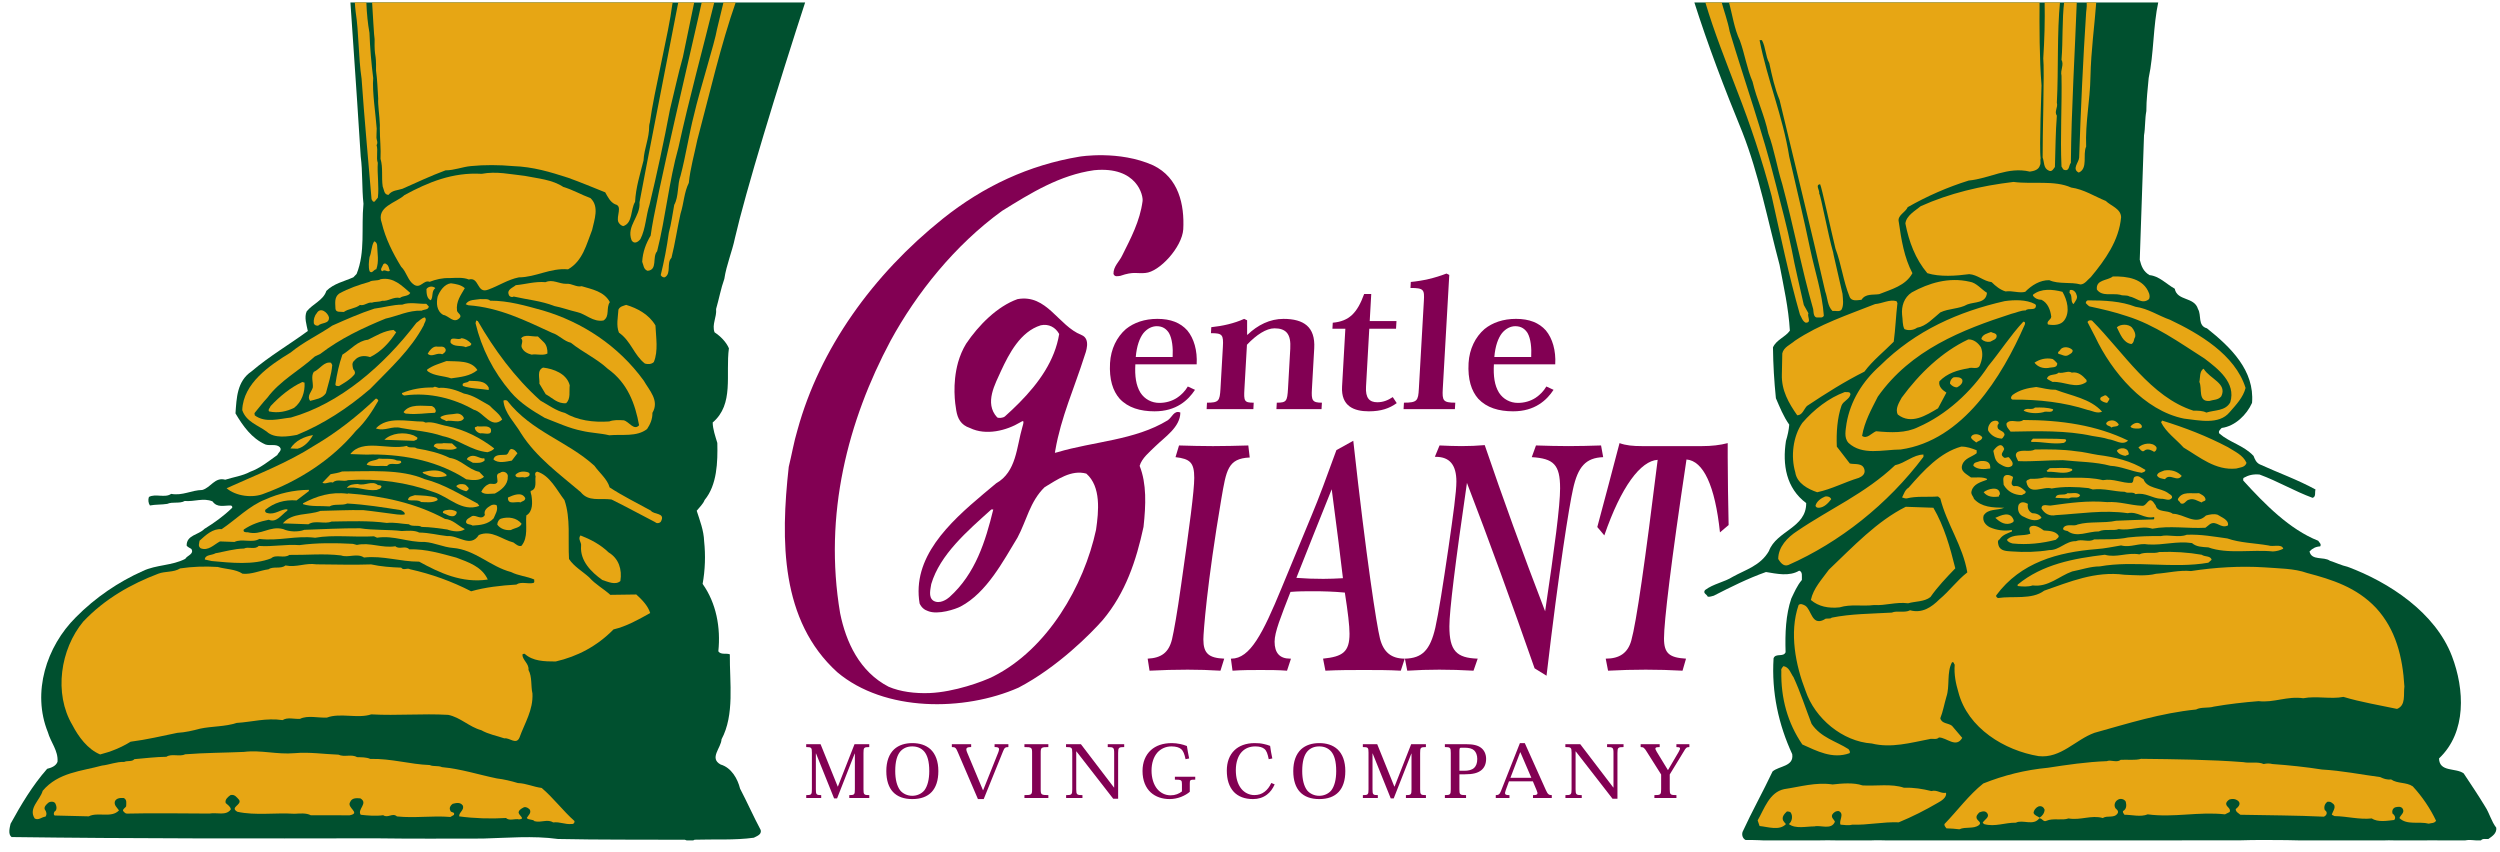 <?xml version="1.0" encoding="UTF-8" standalone="no"?>
<!-- Created with Inkscape (http://www.inkscape.org/) -->

<svg
   xmlns:dc="http://purl.org/dc/elements/1.1/"
   xmlns:cc="http://creativecommons.org/ns#"
   xmlns:rdf="http://www.w3.org/1999/02/22-rdf-syntax-ns#"
   xmlns:svg="http://www.w3.org/2000/svg"
   xmlns="http://www.w3.org/2000/svg"
   xmlns:sodipodi="http://sodipodi.sourceforge.net/DTD/sodipodi-0.dtd"
   xmlns:inkscape="http://www.inkscape.org/namespaces/inkscape"
   width="343.233"
   height="116.971"
   viewBox="0 0 90.814 30.948"
   version="1.1"
   id="svg40555"
   inkscape:version="0.92.0 r15299"
   sodipodi:docname="gentle giant.svg">
  <defs
     id="defs40549">
    <clipPath
       id="clipPath38252"
       clipPathUnits="userSpaceOnUse">
      <path
         inkscape:connector-curvature="0"
         id="path38250"
         d="M 335.863,705.772 H 592 V 792 H 335.863 Z" />
    </clipPath>
  </defs>
  <sodipodi:namedview
     id="base"
     pagecolor="#ffffff"
     bordercolor="#666666"
     borderopacity="1.0"
     inkscape:pageopacity="0.0"
     inkscape:pageshadow="2"
     inkscape:zoom="2.6287017"
     inkscape:cx="170.61655"
     inkscape:cy="57.485332"
     inkscape:document-units="mm"
     inkscape:current-layer="layer1"
     showgrid="false"
     fit-margin-top="0"
     fit-margin-left="0"
     fit-margin-right="0"
     fit-margin-bottom="0"
     units="px"
     inkscape:window-width="1280"
     inkscape:window-height="744"
     inkscape:window-x="-4"
     inkscape:window-y="-4"
     inkscape:window-maximized="1" />
  <g
     inkscape:label="Layer 1"
     inkscape:groupmode="layer"
     id="layer1"
     transform="translate(32.669,-133.095)">
    <g
       id="g38246"
       transform="matrix(0.353,0,0,-0.353,-150.945,412.759)">
      <g
         id="g38248"
         clip-path="url(#clipPath38252)">
        <g
           id="g38254"
           transform="translate(550.938,792.433)">
          <path
             d="M 0,0 C 1.939,-0.279 4.052,-0.1 6.092,-0.16 L 6.234,-0.34 C 5.674,-2.877 5.777,-5.675 5.232,-8.213 5.133,-9.351 4.992,-10.45 4.992,-11.61 c -0.156,-0.801 -0.098,-1.7 -0.24,-2.498 -0.155,-4.275 -0.3,-8.473 -0.438,-12.809 0.165,-0.658 0.363,-1.198 1.002,-1.577 1.017,-0.101 1.737,-0.921 2.597,-1.399 0.259,-1.3 2.019,-0.8 2.396,-2.098 0.38,-0.621 -0.058,-1.719 0.92,-1.978 2.437,-1.939 4.916,-4.337 4.639,-7.674 -0.542,-1.219 -1.742,-2.398 -3.123,-2.579 -0.138,-0.159 -0.396,-0.338 -0.236,-0.578 1.096,-0.938 2.474,-1.199 3.515,-2.299 0.121,-0.318 0.261,-0.678 0.62,-0.859 1.919,-0.88 3.895,-1.577 5.757,-2.597 -0.103,-0.28 0.08,-0.739 -0.3,-0.859 -1.859,0.68 -3.599,1.718 -5.457,2.398 -0.659,0.06 -1.138,-0.06 -1.637,-0.34 -0.08,-0.081 -0.043,-0.199 -0.043,-0.28 2.239,-2.458 4.779,-5.035 7.715,-6.195 0.098,-0.179 0.357,-0.339 0.202,-0.578 -0.443,-0.021 -0.8,-0.201 -1.1,-0.52 0.216,-0.979 1.458,-0.501 2.097,-0.958 0.62,-0.201 1.196,-0.48 1.817,-0.62 4.256,-1.579 9.032,-4.696 10.749,-9.213 1.283,-3.376 1.538,-7.792 -1.336,-10.511 0.041,-1.439 1.717,-0.936 2.539,-1.538 0.739,-1.12 1.496,-2.237 2.197,-3.397 0.458,-0.699 0.636,-1.519 1.157,-2.198 0.061,-0.578 -0.418,-0.878 -0.818,-1.158 -0.263,-0.021 -0.579,0.08 -0.759,-0.139 -0.68,-0.061 -1.203,0.159 -1.819,-0.061 -1.918,0.04 -3.956,0.16 -5.814,-0.08 -2.48,0.438 -4.954,-0.261 -7.437,0.04 -3.255,0.101 -6.633,0.2 -9.869,0.101 -6.173,0.038 -12.57,-0.061 -18.761,-0.101 -3.777,0.28 -7.395,-0.158 -11.171,0.04 -3.119,-0.38 -6.295,0.38 -9.452,-0.08 -1.838,0.2 -3.956,0.2 -5.794,0 -1.878,-0.019 -3.675,0.2 -5.556,0.179 -0.32,0.161 -0.419,0.559 -0.3,0.86 0.963,2.099 2.097,4.117 3.076,6.194 0.682,0.581 2.22,0.501 2.022,1.78 -1.401,3.035 -2.14,6.353 -1.919,9.87 0.216,0.558 1.016,0.079 1.237,0.62 -0.061,1.958 0.019,3.836 0.583,5.514 0.319,0.66 0.597,1.339 1.093,1.919 -0.02,0.36 0.103,0.839 -0.274,0.959 -1.025,-0.619 -2.301,-0.321 -3.42,-0.14 -1.858,-0.659 -3.617,-1.539 -5.372,-2.437 -0.205,-0.041 -0.381,-0.139 -0.621,-0.101 -0.099,0.259 -0.522,0.34 -0.282,0.679 0.879,0.66 1.961,0.801 2.879,1.38 1.298,0.719 2.84,1.138 3.697,2.636 0.781,2.098 3.857,2.38 3.838,4.936 -2.06,1.54 -2.459,3.938 -2.083,6.395 0.164,0.539 0.301,1.139 0.339,1.678 -0.598,0.839 -0.975,1.798 -1.374,2.719 -0.179,1.778 -0.278,3.395 -0.301,5.234 0.362,0.799 1.26,1.04 1.739,1.719 -0.139,2.357 -0.639,4.535 -1.061,6.772 -1.219,4.578 -2.117,9.293 -3.835,13.669 -1.82,4.436 -3.537,8.931 -4.995,13.528 0.079,0.44 0.64,0.14 0.959,0.24 z"
             style="fill:#00502f;fill-opacity:1;fill-rule:nonzero;stroke:none"
             id="path38256"
             inkscape:connector-curvature="0" />
        </g>
        <g
           id="g38258"
           transform="translate(544.941,792.193)">
          <path
             d="m 0,0 c -0.018,-2.757 -0.018,-5.934 0.202,-8.733 0,-0.353 -0.244,-6.416 -0.092,-7.494 -0.067,-0.198 0.047,-0.514 -0.067,-0.717 -0.122,-0.48 -0.621,-0.599 -1.041,-0.659 -2.28,0.539 -4.153,-0.721 -6.293,-0.919 -2.179,-0.681 -4.276,-1.6 -6.275,-2.738 -0.241,-0.559 -1.097,-0.841 -0.922,-1.52 0.263,-1.839 0.56,-3.675 1.405,-5.275 -0.704,-1.3 -2.182,-1.659 -3.423,-2.159 -0.64,-0.099 -1.397,0.08 -1.816,-0.578 -0.42,-0.041 -1.06,-0.201 -1.237,0.34 -0.641,1.569 -0.834,3.324 -1.444,4.923 -0.487,2.014 -1.416,6.31 -1.577,6.625 -0.54,-0.06 -0.019,-0.617 -0.098,-0.959 0.167,-0.167 0.895,-4.179 1.443,-6.076 0.011,-0.07 0.019,-0.138 0.034,-0.197 l 0.922,-4.038 c 0.038,-0.518 0.156,-1.178 -0.102,-1.637 -0.219,-0.26 -0.618,-0.081 -0.919,-0.141 -0.541,0.52 -0.502,1.34 -0.757,2.019 -1.501,6.594 -3.137,13.149 -4.699,19.703 -0.499,1.199 -0.777,2.497 -1.058,3.796 -0.401,0.719 -0.359,1.639 -0.758,2.359 h -0.241 c 0.8,-4.097 2.4,-7.854 3.054,-11.991 0.723,-3.176 1.5,-6.354 2.163,-9.551 0.476,-2.258 1.219,-4.415 1.397,-6.815 -0.121,-0.24 -0.362,-0.179 -0.578,-0.179 -0.518,-0.08 -0.462,0.52 -0.518,0.86 -1.203,4.216 -2.041,8.592 -3.179,12.847 -0.541,1.72 -0.819,3.558 -1.441,5.236 -0.38,1.839 -1.198,3.497 -1.617,5.315 -0.583,1.339 -0.8,2.837 -1.298,4.217 -0.603,1.259 -0.777,2.697 -1.158,4.037 l -0.183,0.18 c -0.197,-0.041 -0.48,0.12 -0.578,-0.14 0.281,-1.041 0.658,-2.039 0.859,-3.118 1.577,-5.256 3.416,-10.411 4.757,-15.766 0.559,-2.198 1.157,-4.376 1.618,-6.634 0.357,-1.938 0.841,-3.836 1.256,-5.754 l 0.48,-0.859 c -0.179,-0.281 0.381,-0.98 -0.297,-0.961 -0.338,0.181 -0.404,0.54 -0.579,0.82 -1.142,3.995 -1.999,8.132 -2.92,12.229 -0.978,3.697 -2.174,7.294 -3.556,10.831 -1.14,2.996 -2.339,5.974 -3.26,9.071 L -34.622,0.233 0.068,0.076 C 0.043,0.056 0.019,0.031 0,0 m 5.236,-7.873 c -0.038,-2.437 -0.538,-4.656 -0.442,-7.152 -0.377,-0.841 0.221,-2.239 -0.758,-2.678 -0.739,0.358 0,1.039 0.039,1.537 0.162,4.895 0.403,10.112 0.719,14.967 0.038,0.375 0.129,0.868 -0.007,1.253 L 5.853,0.05 C 5.655,-2.636 5.297,-5.106 5.236,-7.873 M 2.41,0.065 3.839,0.059 C 3.637,-5.409 3.278,-11.037 3.221,-16.704 c -0.224,-0.24 -0.125,-0.899 -0.68,-0.72 -0.162,0.04 -0.184,0.24 -0.283,0.339 -0.141,3.118 0.061,6.376 0,9.352 -0.141,0.599 0.283,1.098 0,1.638 0.161,1.978 0.042,4.077 0.283,6.036 z M 2.117,0 C 1.779,-3.416 1.962,-7.034 1.779,-10.511 c 0.141,-0.498 -0.297,-0.898 0,-1.338 -0.138,-1.739 -0.138,-3.456 -0.198,-5.275 -0.142,-0.18 -0.301,-0.54 -0.622,-0.379 -0.581,0.243 -0.456,0.878 -0.642,1.351 -0.027,1.758 0.198,9.076 0.064,10.198 0.122,1.917 0.18,3.815 0.141,5.855 C 0.503,-0.027 0.453,0.034 0.389,0.074 L 2.182,0.065 C 2.16,0.053 2.136,0.034 2.117,0 M 0.522,-83.265 C 0.503,-83.603 0.301,-83.904 0,-84.085 c -0.198,0.162 -0.495,0.2 -0.617,0.482 0.02,0.298 0.259,0.578 0.518,0.678 0.32,0.08 0.518,-0.081 0.621,-0.34 m -21.822,2.597 c -1.698,0.26 -3.355,-0.24 -4.976,-0.48 -1.538,-0.319 -2.057,-2.055 -2.734,-3.216 l 0.197,-0.58 c 0.838,-0.079 2.057,-0.517 2.715,0.198 -0.117,0.103 -0.178,0.223 -0.275,0.343 -0.201,0.377 0.119,0.719 0.378,0.96 0.141,0 0.283,-0.022 0.38,-0.102 0.26,-0.378 0.142,-0.938 -0.182,-1.201 0.7,-0.518 1.782,-0.236 2.639,-0.236 0.639,0.158 1.74,-0.4 2.098,0.479 -0.081,0.238 -0.4,0.399 -0.282,0.718 0.141,0.24 0.385,0.402 0.681,0.379 0.621,-0.298 -0.019,-0.977 0.18,-1.399 0.377,-0.039 0.879,-0.099 1.199,0 1.599,-0.058 3.138,0.302 4.794,0.242 1.405,0.579 2.742,1.258 4.04,2.018 0.338,0.18 0.937,0.56 0.819,1.02 -0.559,-0.101 -0.903,0.338 -1.501,0.179 -0.899,0.218 -1.816,0.38 -2.817,0.339 -1.276,0.44 -2.855,0.16 -4.276,0.241 -0.899,0.319 -2.179,0.199 -3.077,0.098 m 31.749,2.639 C 9.812,-78.21 9.055,-78.09 8.351,-78.132 7.936,-78.468 7.333,-78.09 6.915,-78.27 4.836,-78.348 2.799,-78.65 0.86,-78.949 c -2.337,-0.219 -4.553,-0.779 -6.651,-1.618 -1.482,-1.179 -2.659,-2.796 -3.999,-4.179 -0.018,-0.18 0.1,-0.296 0.203,-0.437 0.461,-0.019 0.917,-0.04 1.337,-0.099 0.616,0.3 1.476,0 2.018,0.438 0.32,0.262 -0.161,0.441 -0.237,0.68 -0.083,0.26 0.095,0.439 0.274,0.619 0.283,0.102 0.602,0.22 0.822,-0.1 0.259,-0.399 -0.281,-0.62 -0.479,-0.957 l 0.141,-0.144 c 1.115,-0.316 2.155,0.164 3.275,0.144 0.696,0.358 1.796,-0.36 2.398,0.438 0.32,0.06 0.4,-0.418 0.758,-0.239 0.658,0.299 1.618,0 2.258,0.239 1.259,-0.219 2.341,0.379 3.538,0.04 0.46,0.319 1.199,-0.082 1.538,0.521 0.079,0.24 -0.1,0.338 -0.236,0.478 -0.203,0.3 -0.065,0.719 0.236,0.879 0.259,0.181 0.677,0.081 0.818,-0.199 0.081,-0.34 0.099,-0.758 -0.281,-0.961 -0.058,-0.158 0.083,-0.258 0.14,-0.379 0.804,0 1.659,-0.259 2.399,0.041 2.681,-0.36 5.256,0.301 7.951,0 l 0.479,0.239 c 0.183,0.439 -0.479,0.54 -0.335,0.96 0.058,0.139 0.217,0.279 0.335,0.339 0.324,0.099 0.682,0.041 0.922,-0.2 0.259,-0.298 -0.057,-0.6 -0.297,-0.797 0,-0.302 0.277,-0.4 0.475,-0.582 2.88,-0.061 5.758,-0.061 8.595,-0.199 0.321,0.138 0.418,0.479 0.098,0.679 -0.117,0.299 -0.019,0.66 0.279,0.86 0.202,0.019 0.361,-0.02 0.483,-0.141 0.537,-0.318 0.039,-0.838 -0.042,-1.199 0.103,-0.061 0.183,-0.1 0.278,-0.138 1.322,-0.021 2.54,-0.38 3.839,-0.241 0.62,-0.418 1.599,-0.239 2.3,-0.16 0.22,0.22 0.037,0.519 -0.18,0.679 -0.061,0.262 0.039,0.52 0.278,0.62 0.24,0.06 0.602,0.14 0.781,-0.14 0.236,-0.399 -0.22,-0.64 -0.339,-0.959 0.758,-0.758 2.038,-0.321 3.016,-0.579 0.259,0.079 0.578,0.018 0.757,0.3 -0.597,1.258 -1.416,2.477 -2.394,3.536 -0.659,0.459 -1.581,0.26 -2.239,0.719 -0.438,-0.058 -0.781,0.081 -1.121,0.24 -1.998,0.261 -3.914,0.66 -5.992,0.778 -1.661,0.261 -3.363,0.441 -5.08,0.563 -0.339,0.077 -0.579,0.077 -0.914,0 -0.6,0.277 -1.443,0.058 -2.102,0.197 -3.376,0.262 -6.971,0.3 -10.512,0.341 m -36.822,9.531 c -0.083,-0.14 -0.261,-0.259 -0.201,-0.48 -0.06,-2.836 0.659,-5.375 2.16,-7.574 1.477,-0.658 3.095,-1.538 4.855,-0.899 0.117,0.141 -0.024,0.302 -0.104,0.42 -1.279,0.819 -2.836,1.181 -3.795,2.597 -0.618,1.599 -1.14,3.238 -1.858,4.798 -0.299,0.398 -0.443,1.078 -1.057,1.138 m 38.703,11.749 c -0.622,-0.22 -1.459,0.06 -2.057,-0.24 -1.284,0.22 -2.337,-0.379 -3.556,-0.04 -3.198,-0.379 -6.435,-0.979 -8.974,-3.076 v -0.141 c 0.483,-0.061 1.076,-0.1 1.541,0.06 1.634,-0.199 2.714,0.959 4.075,1.439 0.94,0.179 1.877,0.519 2.836,0.519 3.557,0.641 7.531,-0.259 11.169,0.38 l 0.343,0.299 c -0.103,0.441 -0.702,0.28 -1.021,0.52 -1.379,0.241 -2.857,0.34 -4.356,0.28 m -13.286,2.599 c -0.225,-0.221 0,-0.481 0,-0.72 -0.76,-0.281 -1.782,0.019 -2.398,-0.62 0.076,-0.22 0.357,-0.32 0.578,-0.38 1.539,-0.16 3.058,0.02 4.455,0.38 0.1,0.14 0.34,0.219 0.283,0.42 -0.302,0.48 -0.959,0.499 -1.523,0.539 -0.396,0.3 -0.98,0.659 -1.395,0.381 m -3.598,0.919 c 0.381,-0.34 0.876,-0.76 1.538,-0.581 0.119,0.06 0.439,0.121 0.339,0.381 -0.361,0.939 -1.317,0.439 -1.877,0.2 m -9.214,1.137 c -2.955,-1.477 -5.395,-4.076 -7.913,-6.474 -0.719,-0.998 -1.599,-1.917 -1.853,-3.116 0.798,-0.68 1.815,-0.88 2.954,-0.76 1.198,0.36 2.276,0.08 3.556,0.24 1.158,-0.079 2.24,0.339 3.496,0.18 0.78,0.221 1.66,0.141 2.3,0.641 0.719,1.037 1.618,1.977 2.558,2.956 -0.541,2.177 -1.138,4.315 -2.258,6.234 z m 11.613,0.202 c -0.142,-0.441 -0.023,-0.921 0.381,-1.16 0.556,-0.28 1.375,-0.7 1.976,-0.179 -0.159,0.339 -0.578,0.478 -0.959,0.478 -0.358,0.181 -0.522,0.539 -0.443,0.959 -0.296,0.161 -0.719,0.3 -0.955,-0.098 m 13.863,0.278 c -0.516,0.619 -0.657,-0.48 -1.195,-0.378 -1.219,0.059 -2.28,0.459 -3.56,0.378 -1.957,0.18 -3.857,-0.08 -5.712,-0.34 -0.282,-0.099 -1.039,0.281 -1.039,-0.319 0.32,-0.54 0.837,-0.819 1.477,-0.68 2.437,0.14 4.935,0.561 7.392,0.2 1.043,0.22 1.678,-0.619 2.722,-0.398 0,-0.08 0.038,-0.181 -0.043,-0.241 -1.301,-0.039 -2.596,-0.08 -3.876,-0.14 -1.26,-0.28 -2.718,-0.039 -3.936,-0.38 -0.419,-0.238 -1.077,0.1 -1.439,-0.279 -0.26,-0.319 0.22,-0.361 0.381,-0.399 0.94,-0.719 2.135,-0.02 3.216,-0.041 0.598,0.3 1.501,0.021 2.056,0.241 1.238,-0.2 2.278,0.399 3.458,0.039 1.759,0.339 3.618,0 5.457,0.099 l 0.479,0.38 c 0.682,0.4 1.097,-0.518 1.84,-0.14 0.118,0.581 -0.683,0.84 -1.063,1.099 -0.396,0.121 -0.838,0.021 -1.195,-0.079 -1.082,-1.078 -2.259,0.179 -3.42,0.179 -0.537,0.421 -1.576,0.082 -1.759,0.859 z m -33.765,0.58 c -0.401,-0.161 -0.899,-0.499 -0.999,-0.958 0.039,-0.161 0.198,-0.222 0.378,-0.201 0.518,0.04 0.917,0.459 1.241,0.879 -0.103,0.24 -0.365,0.319 -0.62,0.28 m 38.464,0.341 c -0.781,-0.082 -1.697,0.238 -2.158,-0.582 -0.08,-0.198 0.221,-0.258 0.239,-0.439 0.381,-0.258 0.56,0.28 0.857,0.34 0.522,0.2 0.922,-0.138 1.341,-0.28 0.121,0.181 0.46,0.1 0.381,0.379 -0.08,0.321 -0.419,0.439 -0.66,0.582 m -13.527,0 c -0.339,-0.321 -1.121,0.08 -1.239,-0.481 l 1.375,-0.06 c 0.38,0.261 0.983,-0.12 1.161,0.34 -0.316,0.36 -0.86,0.139 -1.297,0.201 m -8.634,0.098 c 0.381,-0.498 0.999,-0.539 1.581,-0.439 -0.042,0.099 0.058,0.16 0.099,0.24 -0.041,0.919 -1.317,0.518 -1.68,0.199 m 15.628,1.618 c -0.339,-0.099 -0.103,-0.498 -0.381,-0.659 -0.998,-0.06 -1.858,0.48 -2.977,0.28 -1.84,0.459 -4.017,0.121 -5.994,0.28 -0.46,-0.12 -0.96,-0.159 -1.478,-0.14 -0.144,-0.099 -0.479,-0.119 -0.385,-0.378 0.302,-1.401 1.741,-0.341 2.582,-0.621 1.178,0.219 2.598,0.18 3.794,0.041 l 0.441,-0.141 c 1.18,0.141 2.178,-0.219 3.3,-0.239 0.316,-0.221 0.838,0.06 1.098,-0.24 1.039,0.199 1.717,-0.44 2.634,-0.481 0.38,0.041 0.838,-0.299 1.121,0.101 0.061,0.3 -0.283,0.36 -0.438,0.518 -0.8,0.541 -2.14,0.422 -2.499,1.401 -0.262,0.119 -0.46,0.399 -0.818,0.278 m -13.328,0.141 c -0.422,-0.141 -0.239,-0.659 -0.239,-0.998 0.396,-0.7 1.097,-1.06 1.877,-1.06 0.118,0.119 0.438,0.119 0.381,0.38 -0.339,0.299 -0.682,0.639 -1.2,0.539 -0.499,0.18 -0.06,0.72 -0.103,0.959 -0.198,0.119 -0.418,0.24 -0.716,0.18 m 16.306,0.48 c -0.282,-0.121 -0.72,-0.201 -0.762,-0.519 0.16,-0.3 0.522,-0.321 0.818,-0.38 0.499,0.679 1.241,-0.36 1.722,0.338 -0.461,0.481 -1.059,0.66 -1.778,0.561 m -11.794,0.24 -0.338,-0.28 0.103,-0.1 c 0.837,0.06 1.797,-0.34 2.536,0.14 0,0.059 0.02,0.12 -0.042,0.16 -0.697,0.18 -1.497,0.059 -2.259,0.08 m -7.192,0.719 c -0.24,-0.12 -0.678,-0.08 -0.678,-0.481 0.438,-0.419 1.138,-0.358 1.738,-0.278 v 0.199 c -0.04,0.56 -0.58,0.619 -1.06,0.56 m -5.814,0.679 c -1.058,-0.02 -1.877,-0.879 -2.917,-1.099 -3.077,-2.918 -6.735,-4.496 -10.071,-6.773 -0.998,-0.64 -1.957,-1.639 -1.957,-2.877 0.201,-0.321 0.536,-0.821 1.039,-0.621 5.254,2.318 10.228,6.234 13.906,11.13 z m 11.473,0.52 c -0.523,-0.301 -1.299,0.039 -1.822,-0.28 -0.319,-0.279 -0.017,-0.639 0.1,-0.919 1.5,-0.061 3.057,0.1 4.596,0.1 1.637,-0.18 3.335,-0.161 4.893,-0.581 1.143,-0.059 2.098,-0.558 3.221,-0.719 0.137,0.061 0.378,0.081 0.378,0.3 -1.456,0.92 -3.138,1.319 -4.894,1.54 -0.761,0.119 -1.481,0.318 -2.257,0.379 -1.341,0.199 -2.781,0.199 -4.215,0.18 m 8.429,-0.139 c 0.179,-0.341 0.541,-0.461 0.88,-0.522 0.099,0.102 0.46,0.042 0.32,0.341 -0.099,0.559 -0.96,0.559 -1.2,0.181 m -16.003,0.439 c -2.183,-0.601 -3.861,-2.438 -5.414,-4.217 -0.405,-0.26 -0.484,-0.64 -0.683,-1.019 0.161,-0.04 0.299,-0.12 0.48,-0.1 0.998,0.261 2.136,0.119 3.218,0.2 l 0.236,-0.2 c 0.663,-2.638 2.319,-4.876 2.779,-7.613 -1.077,-0.838 -1.819,-1.898 -2.875,-2.777 -0.822,-0.82 -1.782,-1.46 -3.019,-1.119 -0.541,-0.3 -1.317,0 -1.881,-0.241 -2.137,-0.12 -4.211,-0.12 -6.173,-0.518 -0.201,-0.2 -0.577,0.02 -0.779,-0.2 -1.298,-0.68 -1.298,1.019 -1.958,1.438 -0.198,0.1 -0.48,0.26 -0.678,0.06 -0.982,-2.858 -0.301,-6.214 0.72,-8.834 0.956,-2.834 3.797,-5.212 6.812,-5.414 1.999,-0.499 4.017,0.081 5.895,0.441 0.32,0.118 0.757,-0.101 1.02,0.179 0.8,0 1.756,-1.138 2.395,-0.041 l -1.055,1.241 c -0.381,0.302 -1.058,0.198 -1.203,0.778 0.282,0.701 0.404,1.459 0.625,2.199 0.376,1.098 0.014,2.517 0.578,3.556 0.217,0.08 0.176,-0.159 0.278,-0.24 -0.08,-1.038 0.119,-1.958 0.381,-2.837 0.956,-3.697 4.752,-5.997 8.251,-6.575 2.299,-0.259 3.797,1.698 5.754,2.399 3.437,0.96 6.853,2.037 10.452,2.398 0.518,0.279 1.238,0.119 1.838,0.299 1.497,0.26 3.077,0.441 4.596,0.561 1.6,-0.182 2.917,0.538 4.597,0.299 1.359,0.258 2.855,-0.119 4.134,0.14 1.779,-0.539 3.656,-0.84 5.518,-1.239 0.937,0.379 0.64,1.479 0.757,2.298 -0.178,3.037 -0.879,5.876 -2.915,8.092 -1.999,2.119 -4.517,2.918 -7.095,3.596 -1.34,0.481 -2.878,0.461 -4.378,0.58 -2.517,0.16 -5.092,0 -7.574,-0.379 -1.176,0.119 -2.394,-0.201 -3.595,-0.28 -1.001,-0.26 -2.196,-0.139 -3.259,-0.1 -3.015,0.4 -5.654,-0.739 -8.251,-1.638 -1.28,-0.959 -3.218,-0.52 -4.756,-0.76 -0.08,0.041 -0.239,0.14 -0.178,0.281 2.515,3.396 6.335,4.435 10.311,4.755 0.879,0.06 1.679,0.24 2.535,0.38 0.982,-0.26 1.821,0.28 2.781,0.1 1.556,-0.1 2.958,0.379 4.515,0.141 0.461,-0.401 1.059,-0.401 1.676,-0.44 1.979,-0.721 4.477,-0.201 6.654,-0.421 0.401,0.02 0.744,0.12 1.064,0.279 -0.161,0.54 -1.064,0.16 -1.542,0.341 -1.398,0.241 -2.898,0.259 -4.22,0.719 -1.355,0.179 -2.695,0.44 -4.173,0.379 -0.838,-0.338 -1.838,0.061 -2.676,-0.139 -1.101,0.018 -2.258,-0.02 -3.359,-0.14 -1.097,-0.24 -2.376,-0.179 -3.495,-0.2 -0.56,-0.339 -1.28,0.081 -1.877,-0.18 -1.059,0.021 -1.679,-0.939 -2.737,-0.919 -1.201,-0.2 -2.56,-0.239 -3.839,-0.14 -0.518,0.039 -1.199,0.02 -1.379,0.62 -0.042,0.18 -0.16,0.499 0.1,0.619 0.319,0.499 0.837,0.619 1.279,0.819 0,0.041 0.019,0.121 -0.039,0.14 -0.779,-0.119 -1.538,-0.019 -2.258,0.3 -0.422,0.221 -0.779,0.64 -0.621,1.199 0.457,0.739 1.421,0.5 2.117,0.799 -1.176,0.02 -2.319,0.04 -3.114,0.918 -0.061,0.28 -0.361,0.461 -0.239,0.82 0.197,0.721 0.978,0.92 1.576,1.14 v 0.099 c -0.48,0.221 -1.082,0.12 -1.638,0.14 -0.399,0.321 -1.142,0.599 -0.902,1.3 0.244,0.699 0.982,0.798 1.485,1.199 v 0.299 c -0.503,0.199 -1.001,0.38 -1.58,0.38 m 3.294,-0.439 c 0.118,-0.461 0.118,-0.96 0.582,-1.3 0.377,-0.22 0.895,-0.579 1.337,-0.241 0.22,0.302 -0.118,0.62 -0.32,0.881 -0.221,0.039 -0.419,-0.18 -0.578,0.039 -0.359,0.26 0.041,0.561 0.097,0.819 -0.281,0.8 -0.878,0.16 -1.118,-0.198 m 14.926,0.338 0.14,-0.14 c 0.138,-0.18 0.339,-0.36 0.522,-0.139 0.319,0.199 0.7,0 0.96,-0.161 0.197,0.081 0.297,0.28 0.236,0.48 -0.4,0.58 -1.459,0.401 -1.858,-0.04 m -10.848,0.92 c -0.062,-0.12 -0.302,-0.221 -0.138,-0.34 1.135,0.04 2.175,-0.281 3.314,-0.098 0.121,0.058 0.381,0.258 0.139,0.378 -1.076,0.079 -2.257,0.04 -3.315,0.06 m -6.375,0.14 c 0.062,-0.26 0.358,-0.361 0.537,-0.54 0.202,0.179 0.603,0.22 0.621,0.54 -0.24,0.379 -1.021,0.459 -1.158,0 m 16.404,1.098 c 0.141,-0.199 0.46,-0.199 0.719,-0.199 0.202,0 0.542,0 0.442,0.3 -0.32,0.519 -0.899,0.239 -1.161,-0.101 m 3.26,0.62 -0.104,-0.179 c 0.503,-1.019 1.52,-1.719 2.319,-2.599 1.68,-0.998 3.279,-2.377 5.415,-2.157 0.381,0.12 0.899,0.1 1.058,0.58 -0.358,0.819 -1.237,1.179 -1.914,1.617 -2.16,1.139 -4.437,2.018 -6.774,2.738 m -5.32,0 c -0.18,-0.02 -0.358,-0.119 -0.438,-0.28 0.042,-0.299 0.38,-0.219 0.541,-0.44 0.22,0.182 0.677,0.02 0.757,0.34 -0.216,0.28 -0.498,0.459 -0.86,0.38 m -12.366,-0.28 c -0.18,-0.219 -0.279,-0.52 -0.199,-0.78 0.338,-0.519 0.799,-0.758 1.397,-0.798 0.142,0.1 0.183,0.24 0.278,0.38 -0.015,0.379 -0.457,0.398 -0.678,0.659 -0.057,0.14 -0.099,0.379 0.061,0.478 0.1,0.461 -0.662,0.401 -0.859,0.061 m 3.399,0.34 c -0.522,-0.401 -1.279,0.199 -1.721,-0.34 -0.058,-0.38 0.24,-0.6 0.419,-0.858 2.779,0.058 5.776,0.138 8.392,-0.441 0.559,-0.099 1.162,-0.158 1.68,-0.339 0.658,-0.06 1.438,-0.7 2.017,-0.139 -3.236,1.577 -6.892,2.117 -10.787,2.117 m 1.2,1.279 c -0.301,-0.32 -0.922,0.06 -1.162,-0.32 0.537,-0.28 1.378,-0.319 2.018,-0.159 0.32,0.18 0.959,-0.16 1.02,0.299 -0.578,0.2 -1.241,0.2 -1.876,0.18 m 7.192,1.259 c -0.16,-0.12 -0.582,-0.14 -0.442,-0.48 0.202,-0.18 0.419,-0.26 0.678,-0.3 0.081,0.161 0.222,0.28 0.244,0.439 -0.163,0.101 -0.263,0.38 -0.48,0.341 m -26.757,0.34 c -1.641,-0.6 -3.179,-1.798 -4.374,-3.178 -0.96,-1.378 -1.201,-3.457 -0.724,-5.075 0.163,-1.139 1.321,-1.74 2.258,-2.059 1.499,0.319 2.821,1.039 4.281,1.479 0.337,0.139 0.696,0.401 0.578,0.859 -0.183,0.72 -0.999,0.499 -1.501,0.62 l -1.34,1.739 c -0.058,1.437 0.042,2.936 0.481,4.214 0.181,0.481 0.822,0.642 0.924,1.16 -0.023,0.321 -0.366,0.201 -0.583,0.241 m 19.701,0.519 c -0.879,-0.099 -1.735,-0.301 -2.437,-0.82 -0.16,-0.159 -0.262,-0.38 0,-0.479 2.719,0.021 5.317,-0.279 7.714,-1.058 0.477,-0.081 0.979,-0.42 1.497,-0.181 -1.218,1.36 -3.157,1.619 -4.794,2.258 -0.699,-0.021 -1.321,0.181 -1.98,0.28 m -8.494,1 c -0.236,-0.12 -0.396,-0.381 -0.378,-0.661 0.202,-0.239 0.442,-0.379 0.72,-0.379 0.259,0.14 0.659,0.42 0.537,0.8 -0.179,0.278 -0.537,0.259 -0.879,0.24 m 13.669,-0.28 c -0.419,0.459 -0.858,0.879 -1.519,0.758 -0.381,0.24 -0.862,-0.12 -1.355,0 -0.321,-0.339 -1.02,-0.059 -1.2,-0.619 0.18,-0.16 0.399,-0.22 0.578,-0.338 1.201,0.078 2.419,-0.78 3.496,0 z m 11.61,-0.199 c 0.32,-0.661 -0.179,-2.04 1.021,-1.96 0.418,0.14 0.917,0.08 1.236,0.481 0.64,1.338 -1.175,1.777 -1.815,2.837 -0.442,-0.22 -0.344,-0.94 -0.442,-1.358 M 1.34,-36.886 c -0.682,0.159 -1.378,-0.041 -1.861,-0.38 0.323,-0.42 0.841,-0.619 1.439,-0.539 0.323,0.099 0.922,-0.041 0.902,0.479 -0.16,0.159 -0.3,0.339 -0.48,0.44 m 0.823,0.999 c -0.027,-0.179 -0.404,-0.261 -0.201,-0.48 0.338,-0.041 0.616,-0.3 0.959,-0.14 0.175,0.119 0.54,0.24 0.475,0.54 -0.3,0.32 -0.917,0.418 -1.233,0.08 m -9.497,1.017 c -2.718,-1.278 -5.034,-3.516 -6.853,-5.993 -0.278,-0.52 -0.697,-1.159 -0.4,-1.739 1.382,-1.079 2.916,-0.079 4.139,0.64 l 0.861,1.618 c -0.381,0.24 -0.842,0.62 -0.721,1.16 0.797,0.839 1.878,1.158 2.974,1.338 0.362,0.179 1.021,-0.2 1.2,0.34 0.24,0.579 0.343,1.198 0.103,1.818 -0.282,0.46 -0.762,0.839 -1.303,0.818 m 2.338,0.761 c -0.357,-0.141 -0.898,-0.24 -0.997,-0.72 0.239,-0.238 0.56,-0.339 0.919,-0.279 0.242,0.16 0.68,0.22 0.661,0.619 -0.041,0.28 -0.381,0.26 -0.583,0.38 m 12.95,0.479 c 0.339,-0.639 0.637,-1.598 1.501,-1.718 0.297,0.161 0.217,0.478 0.381,0.72 0.076,0.339 -0.103,0.718 -0.343,0.998 -0.357,0.36 -1.18,0.36 -1.539,0 m -2.958,2.778 c -0.16,0 -0.221,-0.141 -0.24,-0.279 0.118,-0.12 0.24,-0.262 0.381,-0.342 1.298,-0.278 2.597,-0.578 3.834,-0.998 2.898,-0.9 5.414,-2.716 8.016,-4.376 1.358,-1.038 3.255,-2.478 2.638,-4.495 -0.498,-0.919 -1.622,-0.779 -2.46,-1.059 -0.38,0.199 -0.859,0.199 -1.337,0.199 -4.378,1.399 -7.154,5.955 -10.413,9.252 -0.16,0.1 -0.419,0.039 -0.477,-0.141 l 0.778,-1.498 c 1.698,-3.616 5.052,-7.613 9.153,-8.433 1.477,-0.159 3.594,-0.679 4.691,0.661 0.682,0.779 1.401,1.538 1.641,2.498 -1.077,3.436 -4.794,5.594 -7.775,7.013 -1.195,0.418 -2.253,1.158 -3.552,1.338 -1.482,0.58 -3.18,0.66 -4.878,0.66 m -5.471,-0.381 c -0.884,0.48 -2.16,0.441 -3.123,0.301 -4.733,-1.08 -9.127,-2.997 -12.805,-6.635 -1.839,-1.638 -3.054,-3.636 -3.458,-5.934 -0.08,-0.679 -0.301,-1.457 0.198,-2.016 1.421,-1.321 3.5,-0.701 5.377,-0.681 6.411,0.92 10.41,7.493 12.748,12.808 0.08,0.139 0.08,0.359 -0.137,0.341 -1.322,-1.42 -2.36,-3.059 -3.598,-4.557 -1.779,-2.698 -4.356,-5.036 -7.194,-6.275 -1.301,-0.659 -2.859,-0.58 -4.359,-0.439 -0.475,-0.2 -0.936,-0.84 -1.436,-0.48 0.241,1.46 0.961,2.738 1.618,4.037 3.397,4.817 8.69,6.894 13.769,8.533 0.48,0.099 0.956,0.359 1.44,0.338 0.278,0.321 1.116,-0.12 1.059,0.561 z m -14.25,0.301 c -0.742,0.2 -1.438,-0.24 -2.196,-0.301 -2.821,-1.118 -5.696,-2.057 -8.256,-3.775 -0.457,-0.4 -1.156,-0.66 -1.297,-1.3 l -0.043,-2.157 c -0.057,-1.639 0.701,-2.957 1.581,-4.216 0.54,0.019 0.677,0.619 0.997,0.958 1.92,1.279 3.88,2.518 5.918,3.538 0.86,1.158 2.037,2.077 3.015,3.077 0.179,1.299 0.222,2.657 0.381,3.977 z m 17.844,1.138 -0.042,-0.279 c 0.362,-0.299 0.062,-0.939 0.423,-1.16 0.178,0.301 0.478,0.601 0.301,0.959 -0.061,0.283 -0.362,0.581 -0.682,0.48 m -3.796,-0.48 v -0.098 c 0.202,-0.279 0.517,-0.42 0.879,-0.42 0.64,-0.32 0.918,-1.039 1.002,-1.739 -0.023,-0.338 -0.522,-0.439 -0.344,-0.8 0.622,-0.119 1.34,-0.059 1.681,0.42 0.635,0.86 0.299,2.119 -0.184,2.938 -0.997,0.259 -2.197,0.38 -3.034,-0.301 m -6.515,1.34 c -2.156,0.5 -4.216,-0.14 -5.955,-1.098 -0.8,-0.521 -1.078,-1.42 -0.999,-2.299 0.08,-0.499 0.016,-1.059 0.24,-1.478 0.4,-0.181 0.941,-0.12 1.299,0.14 0.936,0.159 1.638,0.958 2.395,1.578 0.864,0.42 1.942,0.34 2.779,0.819 0.725,0.279 1.938,0.1 2.019,1.199 -0.56,0.34 -1.082,1.04 -1.778,1.139 m 14.728,0.539 c -0.541,-0.438 -1.759,-0.3 -1.638,-1.338 0.518,-0.76 1.595,-0.36 2.395,-0.541 0.298,-0.137 0.678,0 0.96,-0.178 0.659,-0.101 1.28,-0.84 1.976,-0.301 0.141,0.141 0.103,0.44 0.042,0.619 -0.56,1.52 -2.238,1.78 -3.735,1.739 m -10.213,9.731 c -3.354,-0.399 -6.575,-1.159 -9.553,-2.497 -0.575,-0.48 -1.477,-0.96 -1.577,-1.779 0.362,-1.858 1.021,-3.655 2.259,-5.115 1.28,-0.4 2.955,-0.281 4.314,-0.099 0.86,-0.061 1.462,-0.72 2.299,-0.82 0.42,-0.419 0.9,-0.799 1.44,-0.959 0.719,0.1 1.378,-0.201 2.018,-0.04 0.662,0.679 1.539,1.219 2.48,1.199 0.959,-0.44 2.218,-0.16 3.216,-0.44 0.439,0.02 0.719,0.481 1.059,0.759 1.477,1.778 2.898,3.758 3.114,6.156 -0.018,0.879 -1.039,1.158 -1.576,1.679 -1.18,0.479 -2.258,1.197 -3.56,1.378 -1.736,0.78 -3.995,0.32 -5.933,0.578"
             style="fill:#e7a614;fill-opacity:1;fill-rule:nonzero;stroke:none"
             id="path38260"
             inkscape:connector-curvature="0" />
        </g>
        <g
           id="g38262"
           transform="translate(411.216,711.099)">
          <path
             d="m 0,0 c -0.249,1.012 -0.892,2.155 -1.999,2.479 -1.208,0.647 0.06,1.721 0.092,2.594 1.357,2.531 0.828,5.828 0.854,8.745 -0.373,0.149 -0.912,-0.08 -1.183,0.308 0.255,2.437 -0.207,4.955 -1.617,6.939 0.26,1.432 0.311,2.947 0.155,4.392 -0.038,1.121 -0.439,2.12 -0.764,3.137 0.277,0.35 0.651,0.678 0.817,1.108 1.285,1.547 1.351,3.915 1.305,5.869 -0.205,0.69 -0.463,1.4 -0.477,2.103 2.227,1.893 1.31,4.939 1.67,7.638 -0.28,0.654 -0.869,1.243 -1.478,1.644 -0.294,0.826 0.243,1.547 0.16,2.401 0.301,1.035 0.49,2.107 0.847,3.1 0.222,1.471 0.798,2.778 1.094,4.208 1.061,4.624 4.293,15.262 7.465,24.99 h -47.088 c 0.573,-8.34 1.014,-14.906 1.109,-16.592 0.21,-1.599 0.112,-3.283 0.285,-4.882 -0.24,-2.514 0.206,-4.955 -0.706,-7.217 l -0.335,-0.348 c -0.945,-0.424 -2.013,-0.632 -2.78,-1.402 -0.298,-0.957 -1.41,-1.334 -2.025,-2.109 -0.268,-0.616 -0.01,-1.364 0.119,-2.013 -1.869,-1.377 -3.938,-2.575 -5.795,-4.159 -1.494,-1.008 -1.536,-2.734 -1.648,-4.321 0.751,-1.278 1.672,-2.579 3.073,-3.197 0.466,-0.169 1.122,0.092 1.487,-0.281 0.275,-0.313 -0.15,-0.544 -0.254,-0.806 -0.915,-0.65 -1.773,-1.36 -2.791,-1.722 -0.793,-0.429 -1.726,-0.548 -2.569,-0.82 -1.069,0.303 -1.489,-0.82 -2.368,-1.055 -1.121,-0.019 -2.012,-0.613 -3.199,-0.401 -0.623,-0.451 -1.629,0.057 -2.287,-0.318 -0.104,-0.28 -0.061,-0.642 0.103,-0.875 0.573,0.111 1.215,0.071 1.787,0.165 0.54,0.247 1.271,-0.006 1.793,0.297 0.982,-0.091 1.927,0.351 2.861,-0.043 0.487,-0.68 1.16,-0.401 1.899,-0.427 0.096,-0.021 0.167,-0.138 0.125,-0.23 -0.883,-0.861 -1.873,-1.566 -2.863,-2.176 -0.59,-0.624 -1.842,-0.618 -1.823,-1.718 0.126,-0.176 0.315,-0.22 0.482,-0.34 0.322,-0.524 -0.422,-0.667 -0.625,-1.021 -1.35,-0.71 -2.996,-0.596 -4.364,-1.251 -2.485,-1.106 -4.892,-2.728 -6.897,-4.763 -3.025,-3.004 -4.535,-7.727 -2.878,-11.823 0.287,-1.036 1.089,-1.916 0.993,-3.049 -0.167,-0.451 -0.667,-0.622 -1.067,-0.721 -1.52,-1.729 -2.69,-3.7 -3.762,-5.652 -0.089,-0.394 -0.285,-1.089 0.104,-1.37 12.468,-0.167 24.981,-0.152 37.437,-0.13 3.695,-0.053 7.374,-0.03 11.052,-0.025 2.486,0.064 5.148,0.312 7.734,-0.044 4.317,-0.093 8.699,-0.058 13.058,-0.079 0.317,-0.14 0.675,-0.193 1.004,0.004 1.975,0.065 4.152,-0.068 6.094,0.206 0.289,0.16 0.826,0.312 0.71,0.789 C 1.378,-2.871 0.747,-1.428 0,0"
             style="fill:#00502f;fill-opacity:1;fill-rule:nonzero;stroke:none"
             id="path38264"
             inkscape:connector-curvature="0" />
        </g>
        <g
           id="g38266"
           transform="translate(378.958,743.392)">
          <path
             d="M 0,0 C 0.614,-0.305 1.374,-0.294 2.043,-0.127 L 2.047,0.004 C 1.349,0.636 0.415,0.461 -0.406,0.28 -0.395,0.091 -0.148,0.101 0,0"
             style="fill:#e7a614;fill-opacity:1;fill-rule:nonzero;stroke:none"
             id="path38268"
             inkscape:connector-curvature="0" />
        </g>
        <g
           id="g38270"
           transform="translate(374.048,745.063)">
          <path
             d="m 0,0 c -0.386,-0.271 -1.064,-0.133 -1.253,-0.639 0.656,-0.212 1.399,-0.087 2.1,-0.13 0.358,0.48 1.079,-0.038 1.453,0.366 -0.009,0.265 -0.24,0.16 -0.447,0.205 C 1.331,0.067 0.624,-0.079 0,0"
             style="fill:#e7a614;fill-opacity:1;fill-rule:nonzero;stroke:none"
             id="path38272"
             inkscape:connector-curvature="0" />
        </g>
        <g
           id="g38274"
           transform="translate(375.18,764.398)">
          <path
             d="M 0,0 C -0.124,0.231 -0.078,0.477 -0.337,0.657 -0.447,0.774 -0.618,0.779 -0.698,0.613 -0.763,0.405 -1.077,0.093 -0.78,-0.068 -0.525,0.207 -0.236,-0.22 0,0"
             style="fill:#e7a614;fill-opacity:1;fill-rule:nonzero;stroke:none"
             id="path38276"
             inkscape:connector-curvature="0" />
        </g>
        <g
           id="g38278"
           transform="translate(382.923,742.383)">
          <path
             d="m 0,0 c -0.3,0.086 -0.679,0.099 -0.916,-0.158 0.219,-0.273 0.649,-0.422 1.025,-0.528 0.116,0.071 0.31,0.178 0.239,0.352 C 0.239,-0.217 0.13,-0.081 0,0"
             style="fill:#e7a614;fill-opacity:1;fill-rule:nonzero;stroke:none"
             id="path38280"
             inkscape:connector-curvature="0" />
        </g>
        <g
           id="g38282"
           transform="translate(384.867,743.187)">
          <path
             d="m 0,0 -0.495,0.509 c -1.11,0.229 -1.87,1.28 -3.039,1.434 -1.044,0.51 -2.192,0.778 -3.379,0.972 -0.295,0.238 -0.778,-0.03 -1.034,0.263 -1.874,-0.466 -4.541,0.784 -5.812,-0.841 0.703,-0.005 1.552,-0.091 2.275,-0.041 3.544,-0.01 6.873,-0.752 9.655,-2.555 C -1.208,-0.356 -0.452,-0.44 0,0"
             style="fill:#e7a614;fill-opacity:1;fill-rule:nonzero;stroke:none"
             id="path38284"
             inkscape:connector-curvature="0" />
        </g>
        <g
           id="g38286"
           transform="translate(384.473,747.654)">
          <path
             d="M 0,0 C 0.381,0.082 1.278,-0.328 1.096,0.456 0.826,0.882 0.173,0.64 -0.298,0.732 -0.395,0.622 -0.622,0.705 -0.534,0.474 -0.466,0.226 -0.226,0.066 0,0"
             style="fill:#e7a614;fill-opacity:1;fill-rule:nonzero;stroke:none"
             id="path38288"
             inkscape:connector-curvature="0" />
        </g>
        <g
           id="g38290"
           transform="translate(364.948,746.101)">
          <path
             d="M 0,0 0.721,-0.027 C 1.407,0.12 2.019,0.8 2.322,1.378 1.427,1.219 0.503,0.816 0,0"
             style="fill:#e7a614;fill-opacity:1;fill-rule:nonzero;stroke:none"
             id="path38292"
             inkscape:connector-curvature="0" />
        </g>
        <g
           id="g38294"
           transform="translate(367.798,758.74)">
          <path
             d="M 0,0 C 0.354,0.348 1.181,0.15 1.11,0.872 0.976,1.35 0.238,1.963 -0.146,1.276 -0.383,0.999 -0.491,0.606 -0.447,0.243 -0.395,0.071 -0.211,-0.031 0,0"
             style="fill:#e7a614;fill-opacity:1;fill-rule:nonzero;stroke:none"
             id="path38296"
             inkscape:connector-curvature="0" />
        </g>
        <g
           id="g38298"
           transform="translate(369.582,760.461)">
          <path
             d="M 0,0 C 0.06,-0.401 0.541,-0.265 0.86,-0.315 1.366,0.046 2.03,0.023 2.518,0.405 3.005,0.294 3.285,0.719 3.757,0.645 4.083,0.766 4.479,0.696 4.806,0.837 5.468,0.775 5.94,1.27 6.637,1.132 6.949,1.388 7.496,1.273 7.697,1.645 6.831,2.377 5.993,3.297 4.656,3.06 4.308,2.844 3.822,3.013 3.471,2.778 2.4,2.476 1.344,2.114 0.378,1.578 -0.149,1.181 -0.016,0.587 0,0"
             style="fill:#e7a614;fill-opacity:1;fill-rule:nonzero;stroke:none"
             id="path38300"
             inkscape:connector-curvature="0" />
        </g>
        <g
           id="g38302"
           transform="translate(373.782,764.541)">
          <path
             d="M 0,0 C 0.294,0.804 0.113,1.609 0.085,2.461 0.074,2.632 -0.034,2.845 -0.221,2.87 -0.523,2.388 -0.47,1.761 -0.694,1.257 -0.768,0.804 -0.826,0.239 -0.69,-0.203 -0.435,-0.514 -0.267,-0.009 0,0"
             style="fill:#e7a614;fill-opacity:1;fill-rule:nonzero;stroke:none"
             id="path38304"
             inkscape:connector-curvature="0" />
        </g>
        <g
           id="g38306"
           transform="translate(384.876,745.083)">
          <path
             d="M 0,0 C -0.458,-0.061 -0.822,0.369 -1.357,0.237 -1.512,0.165 -1.742,0.097 -1.768,-0.109 l 0.613,-0.344 C -0.719,-0.47 -0.284,-0.522 0.049,-0.229 0.032,-0.135 0.075,-0.004 0,0"
             style="fill:#e7a614;fill-opacity:1;fill-rule:nonzero;stroke:none"
             id="path38308"
             inkscape:connector-curvature="0" />
        </g>
        <g
           id="g38310"
           transform="translate(382.088,746.147)">
          <path
             d="m 0,0 -0.515,0.472 -0.87,0.031 C -1.712,0.382 -2.272,0.648 -2.402,0.178 l 0.501,-0.301 C -1.272,-0.089 -0.486,-0.326 0,0"
             style="fill:#e7a614;fill-opacity:1;fill-rule:nonzero;stroke:none"
             id="path38312"
             inkscape:connector-curvature="0" />
        </g>
        <g
           id="g38314"
           transform="translate(382.801,749.212)">
          <path
             d="M 0,0 C -0.102,0.307 -0.418,0.488 -0.723,0.481 -1.275,0.367 -1.917,0.446 -2.422,0.121 -2.374,-0.145 -2.014,-0.119 -1.83,-0.298 -1.311,-0.126 -0.304,-0.597 0,0"
             style="fill:#e7a614;fill-opacity:1;fill-rule:nonzero;stroke:none"
             id="path38316"
             inkscape:connector-curvature="0" />
        </g>
        <g
           id="g38318"
           transform="translate(377.994,747.238)">
          <path
             d="m 0,0 -0.354,0.201 c -0.99,0.396 -2.304,0.251 -3.028,-0.444 0.908,-0.032 2.043,-0.07 3.047,-0.107 C -0.2,-0.278 0.086,-0.251 0,0"
             style="fill:#e7a614;fill-opacity:1;fill-rule:nonzero;stroke:none"
             id="path38320"
             inkscape:connector-curvature="0" />
        </g>
        <g
           id="g38322"
           transform="translate(381.767,739.144)">
          <path
             d="M 0,0 C 0.154,0.07 0.331,0.234 0.281,0.444 -0.015,0.646 -0.412,0.696 -0.756,0.613 -0.909,0.599 -1.174,0.553 -1.126,0.322 -0.769,0.216 -0.477,-0.097 0,0"
             style="fill:#e7a614;fill-opacity:1;fill-rule:nonzero;stroke:none"
             id="path38324"
             inkscape:connector-curvature="0" />
        </g>
        <g
           id="g38326"
           transform="translate(384.382,740.19)">
          <path
             d="M 0,0 -0.162,0.234 C -1.95,1.168 -3.655,2.25 -5.63,2.756 c -2.464,1.071 -5.696,0.786 -8.483,0.789 -0.386,-0.158 -0.786,-0.201 -1.185,-0.281 l -0.847,-0.88 c 0.335,-0.201 0.669,0.148 1.081,0.019 0.394,0.423 1.102,0.037 1.564,0.248 3.077,0.196 6.059,-0.23 8.773,-1.216 C -3.151,0.963 -1.805,-0.676 0,0"
             style="fill:#e7a614;fill-opacity:1;fill-rule:nonzero;stroke:none"
             id="path38328"
             inkscape:connector-curvature="0" />
        </g>
        <g
           id="g38330"
           transform="translate(398.692,769.397)">
          <path
             d="m 0,0 c 0.125,-0.214 0.273,-0.351 0.497,-0.416 0.997,0.306 0.742,1.699 1.224,2.498 0.071,1.458 0.518,2.863 0.869,4.254 0.064,1.268 0.593,2.267 0.581,3.563 0.01,0.124 0.036,0.238 0.07,0.349 0.44,3.227 1.971,9.375 2.295,12.05 0.002,0.002 0.07,0.385 0.192,1.059 h -31.114 c 0.122,-1.968 0.248,-4.345 0.303,-4.526 -0.037,-2.123 0.18,-1.185 0.146,-3.248 0.138,-0.954 0.161,-1.979 0.224,-2.891 -0.05,-0.574 0.144,-1.783 0.168,-2.668 0.001,-0.005 0.002,-0.008 0.002,-0.011 0,-0.029 0,-0.058 0,-0.089 0,-0.09 0,-0.175 -0.005,-0.257 -0.003,-1.066 0.127,-2.087 0.073,-3.164 0.272,-0.882 0.086,-1.899 0.223,-2.832 0.14,-0.309 0.122,-0.857 0.594,-0.874 0.379,0.499 0.947,0.46 1.445,0.632 1.465,0.651 2.928,1.339 4.427,1.894 0.928,0.005 1.718,0.356 2.612,0.439 1.389,0.141 2.943,0.125 4.322,0 2.102,-0.073 3.827,-0.607 5.684,-1.203 1.292,-0.462 2.562,-1 3.815,-1.498 0.25,-0.444 0.515,-1.003 1.018,-1.23 C 0.474,1.652 -0.244,0.615 0,0"
             style="fill:#e7a614;fill-opacity:1;fill-rule:nonzero;stroke:none"
             id="path38332"
             inkscape:connector-curvature="0" />
        </g>
        <g
           id="g38334"
           transform="translate(373.804,741.829)">
          <path
             d="M 0,0 C 0.174,0.088 0.515,0.096 0.506,0.399 0.414,0.478 0.283,0.502 0.15,0.506 -0.495,1.021 -1.162,0.381 -1.932,0.617 -2.35,0.594 -2.843,0.574 -3.045,0.201 -2.034,0.412 -1.104,-0.132 0,0"
             style="fill:#e7a614;fill-opacity:1;fill-rule:nonzero;stroke:none"
             id="path38336"
             inkscape:connector-curvature="0" />
        </g>
        <g
           id="g38338"
           transform="translate(380.042,740.758)">
          <path
             d="M 0,0 C 0.135,0.089 -0.013,0.208 -0.085,0.268 -0.704,0.48 -1.538,0.508 -2.294,0.535 -2.563,0.431 -2.962,0.427 -2.995,0.048 -2.581,-0.081 -2.006,0.109 -1.636,-0.17 -1.069,-0.19 -0.485,-0.267 0,0"
             style="fill:#e7a614;fill-opacity:1;fill-rule:nonzero;stroke:none"
             id="path38340"
             inkscape:connector-curvature="0" />
        </g>
        <g
           id="g38342"
           transform="translate(380.997,755.095)">
          <path
             d="M 0,0 C -0.672,-0.261 -1.38,-0.427 -1.983,-0.878 -2.024,-0.954 -1.95,-1.012 -1.895,-1.072 -1.21,-1.55 -0.299,-1.506 0.487,-1.78 1.441,-1.643 2.43,-1.564 3.191,-0.927 2.545,0.101 1.173,-0.06 0,0"
             style="fill:#e7a614;fill-opacity:1;fill-rule:nonzero;stroke:none"
             id="path38344"
             inkscape:connector-curvature="0" />
        </g>
        <g
           id="g38346"
           transform="translate(373.741,748.164)">
          <path
             d="m 0,0 c 0.936,-0.336 1.641,0.303 2.598,0.041 1.47,-0.278 2.869,-0.346 4.256,-0.831 1.638,-0.322 2.905,-1.484 4.624,-1.659 0.25,0.068 0.576,0.19 0.697,0.393 -1.423,1.092 -3.043,1.925 -4.83,2.293 C 6.61,0.356 5.864,0.742 5.119,0.599 L 4.859,0.702 C 3.208,0.703 1.182,1.286 0,0"
             style="fill:#e7a614;fill-opacity:1;fill-rule:nonzero;stroke:none"
             id="path38348"
             inkscape:connector-curvature="0" />
        </g>
        <g
           id="g38350"
           transform="translate(366.977,750.996)">
          <path
             d="m 0,0 c 0.575,0.17 1.24,0.223 1.62,0.797 0.242,0.96 0.579,1.915 0.651,2.897 L 2.147,3.926 C 1.431,4.085 0.986,3.246 0.369,2.983 0.069,2.519 0.314,1.924 0.276,1.394 0.165,0.942 -0.38,0.508 0,0"
             style="fill:#e7a614;fill-opacity:1;fill-rule:nonzero;stroke:none"
             id="path38352"
             inkscape:connector-curvature="0" />
        </g>
        <g
           id="g38354"
           transform="translate(382.691,752.534)">
          <path
             d="m 0,0 c 0.804,-0.293 1.829,-0.273 2.657,-0.415 l 0.01,0.227 C 2.275,0.603 1.4,0.481 0.643,0.527 0.481,0.229 -0.156,0.459 0,0"
             style="fill:#e7a614;fill-opacity:1;fill-rule:nonzero;stroke:none"
             id="path38356"
             inkscape:connector-curvature="0" />
        </g>
        <g
           id="g38358"
           transform="translate(379.807,749.771)">
          <path
             d="M 0,0 C 0.195,0.146 0.052,0.416 -0.076,0.552 L -0.297,0.694 C -1.284,0.69 -2.582,0.963 -3.219,0.075 c 0.09,-0.118 0.2,-0.177 0.354,-0.164 C -1.864,-0.2 -0.949,-0.023 0,0"
             style="fill:#e7a614;fill-opacity:1;fill-rule:nonzero;stroke:none"
             id="path38360"
             inkscape:connector-curvature="0" />
        </g>
        <g
           id="g38362"
           transform="translate(362.901,750.456)">
          <path
             d="M 0,0 C -0.044,-0.189 -0.297,-0.331 -0.152,-0.544 0.771,-0.746 1.649,-0.55 2.421,-0.179 3.22,0.438 3.559,1.468 3.498,2.418 L 3.272,2.484 C 2.077,1.938 0.945,1.011 0,0"
             style="fill:#e7a614;fill-opacity:1;fill-rule:nonzero;stroke:none"
             id="path38364"
             inkscape:connector-curvature="0" />
        </g>
        <g
           id="g38366"
           transform="translate(371.54,755.159)">
          <path
             d="M 0,0 C 0.396,0.497 1.042,0.533 1.605,0.343 2.743,0.89 3.649,1.901 4.29,2.903 L 4.016,3.139 C 3.045,3.06 2.231,2.539 1.383,2.131 0.316,2.018 -0.359,1.131 -1.248,0.593 -1.587,-0.38 -1.813,-1.396 -1.962,-2.432 c -0.027,-0.228 0.22,-0.199 0.372,-0.203 0.523,0.322 1.065,0.606 1.538,1.139 0.176,0.165 0.092,0.452 -0.075,0.59 C -0.211,-0.599 -0.311,-0.236 0,0"
             style="fill:#e7a614;fill-opacity:1;fill-rule:nonzero;stroke:none"
             id="path38368"
             inkscape:connector-curvature="0" />
        </g>
        <g
           id="g38370"
           transform="translate(379.185,760.713)">
          <path
             d="M 0,0 -0.257,0.273 C -1.016,0.243 -1.994,0.486 -2.724,0.189 -3.729,0.186 -4.63,-0.105 -5.601,-0.222 c -1.477,-0.48 -2.902,-1.112 -4.326,-1.744 -1.419,-0.975 -2.939,-1.662 -4.286,-2.77 -2.151,-1.31 -4.89,-3.166 -4.984,-5.931 0.411,-1.208 1.595,-1.534 2.519,-2.211 0.771,-0.729 2.18,-0.512 3.115,-0.336 2.694,1.1 5.216,2.738 7.542,4.741 2.083,2.145 4.159,4.008 5.499,6.537 0.046,0.264 0.357,0.537 0.122,0.812 -0.343,-0.044 -0.581,-0.378 -0.873,-0.557 -3.338,-4.376 -7.855,-8.314 -12.91,-9.747 -1.219,-0.13 -2.636,-0.592 -3.727,0.222 l -0.029,0.229 c 0.415,0.497 0.872,1.108 1.325,1.585 1.314,1.773 3.283,2.785 4.888,4.246 l 0.558,0.265 c 2.086,1.596 4.378,2.673 6.724,3.633 1.225,0.26 2.364,0.867 3.708,0.817 C -0.484,-0.288 -0.032,-0.361 0,0"
             style="fill:#e7a614;fill-opacity:1;fill-rule:nonzero;stroke:none"
             id="path38372"
             inkscape:connector-curvature="0" />
        </g>
        <g
           id="g38374"
           transform="translate(375.934,739.309)">
          <path
             d="M 0,0 C -1.095,0.133 -2.358,0.328 -3.473,0.444 -4.969,0.477 -6.431,0.396 -7.892,0.37 -9.161,-0.117 -10.779,0.243 -11.766,-0.915 l 2.631,-0.094 c 0.68,0.452 1.668,-0.019 2.38,0.279 1.877,0.029 3.891,0.109 5.682,-0.142 0.819,0.085 1.456,-0.088 2.27,-0.137 0.351,-0.296 0.986,-0.034 1.318,-0.272 0.909,-0.014 1.701,-0.136 2.627,-0.264 0.522,-0.189 1.333,-0.33 1.82,0.032 -0.69,0.346 -1.237,0.991 -2.048,1.057 C 1.917,1.167 -1.468,1.91 -5.063,2.167 L -5.099,2.131 C -6.838,2.363 -8.313,1.883 -9.684,1.154 L -9.689,1.058 c 0.825,-0.274 1.816,-0.157 2.722,-0.227 0.523,0.303 1.273,0.051 1.832,0.296 C -3.224,1.021 -1.472,0.734 0.394,0.442 0.543,0.342 0.806,0.256 0.777,0.01 0.548,-0.059 0.265,-0.01 0,0"
             style="fill:#e7a614;fill-opacity:1;fill-rule:nonzero;stroke:none"
             id="path38376"
             inkscape:connector-curvature="0" />
        </g>
        <g
           id="g38378"
           transform="translate(390.413,757.628)">
          <path
             d="m 0,0 c -0.533,-0.056 -1.392,0.278 -1.732,-0.204 0.293,-0.257 -0.042,-0.644 0.063,-0.913 0.175,-0.441 0.602,-0.646 1.017,-0.755 0.514,0.095 1.169,-0.136 1.634,0.114 0.015,0.435 -0.084,0.874 -0.359,1.149 z"
             style="fill:#e7a614;fill-opacity:1;fill-rule:nonzero;stroke:none"
             id="path38380"
             inkscape:connector-curvature="0" />
        </g>
        <g
           id="g38382"
           transform="translate(390.946,754.425)">
          <path
             d="M 0,0 C -0.674,-0.298 -0.323,-1.125 -0.381,-1.654 L 0.266,-2.739 C 0.935,-3.103 1.48,-3.747 2.375,-3.667 2.866,-3.19 2.664,-2.463 2.742,-1.82 2.424,-0.615 1.077,-0.132 0,0"
             style="fill:#e7a614;fill-opacity:1;fill-rule:nonzero;stroke:none"
             id="path38384"
             inkscape:connector-curvature="0" />
        </g>
        <g
           id="g38386"
           transform="translate(404.874,777.067)">
          <path
             d="m 0,0 c 1.106,5.062 2.474,10.001 3.709,15.018 0.002,0.003 0.06,0.237 0.164,0.669 H 2.563 C 1.48,10.685 -2.429,-5.562 -2.856,-9.056 c -0.484,-0.818 -0.817,-1.677 -0.873,-2.699 0.142,-0.329 0.126,-0.782 0.557,-0.93 1.064,0.097 0.447,1.425 0.98,2.013 C -1.313,-7.176 -0.972,-3.453 0,0"
             style="fill:#e7a614;fill-opacity:1;fill-rule:nonzero;stroke:none"
             id="path38388"
             inkscape:connector-curvature="0" />
        </g>
        <g
           id="g38390"
           transform="translate(387.921,745.981)">
          <path
             d="m 0,0 c -0.541,0.265 -0.411,-0.383 -0.758,-0.523 -0.476,-0.059 -1.172,0.097 -1.325,-0.484 0.496,-0.455 1.32,-0.216 1.891,-0.124 l 0.578,0.757 C 0.257,-0.237 0.15,-0.063 0,0"
             style="fill:#e7a614;fill-opacity:1;fill-rule:nonzero;stroke:none"
             id="path38392"
             inkscape:connector-curvature="0" />
        </g>
        <g
           id="g38394"
           transform="translate(391.126,749.244)">
          <path
             d="m 0,0 c 1.252,-0.48 2.522,-1.074 3.821,-1.328 0.902,-0.221 1.907,-0.237 2.808,-0.458 1.313,0.123 2.817,-0.193 3.891,0.641 0.319,0.481 0.565,1.023 0.551,1.667 0.745,1.265 -0.319,2.306 -0.891,3.312 -2.621,3.616 -6.366,6.042 -10.383,7.225 -1.746,0.478 -3.528,1.015 -5.424,1.005 -0.257,0.255 -0.679,0.117 -0.999,0.167 -0.534,-0.095 -1.214,-0.014 -1.517,-0.534 l 0.262,-0.103 C -4.665,11.367 -1.983,10.003 0.76,8.75 1.454,8.537 1.962,7.895 2.677,7.735 3.911,6.745 5.314,6.128 6.489,5.043 8.523,3.589 9.301,1.438 9.699,-0.757 9.166,-1.344 8.668,-0.38 8.124,-0.246 7.612,-0.209 7.082,-0.192 6.622,-0.364 4.968,-0.477 3.366,-0.251 2.065,0.514 1.144,0.737 0.368,1.332 -0.45,1.779 -3.115,4.165 -5.214,7.045 -6.894,9.966 L -7.064,10.028 -7.13,9.746 C -6.518,7.166 -5.312,4.774 -3.51,2.662 -2.526,1.51 -1.246,0.726 0,0"
             style="fill:#e7a614;fill-opacity:1;fill-rule:nonzero;stroke:none"
             id="path38396"
             inkscape:connector-curvature="0" />
        </g>
        <g
           id="g38398"
           transform="translate(385.425,750.523)">
          <path
             d="M 0,0 C -0.856,0.466 -1.65,1.063 -2.629,1.229 -3.377,1.578 -4.201,1.834 -5.016,1.826 -5.342,1.723 -5.558,2.072 -5.792,1.853 -6.949,1.873 -8.017,1.682 -8.998,1.281 -9.023,1.131 -8.837,0.992 -8.645,1.042 -6.151,1.372 -3.634,0.715 -1.608,-0.437 -0.592,-0.68 0.178,-2.47 1.313,-1.448 1.05,-0.852 0.439,-0.469 0,0"
             style="fill:#e7a614;fill-opacity:1;fill-rule:nonzero;stroke:none"
             id="path38400"
             inkscape:connector-curvature="0" />
        </g>
        <g
           id="g38402"
           transform="translate(402.509,758.76)">
          <path
             d="M 0,0 C -0.661,1.123 -1.853,1.771 -3.015,2.116 -3.303,2.011 -3.647,1.968 -3.809,1.632 c -0.049,-0.814 -0.247,-1.623 0.05,-2.37 1.258,-0.881 1.531,-2.292 2.674,-3.186 0.302,-0.086 0.681,-0.08 0.917,0.157 C 0.307,-2.644 0.052,-1.214 0,0"
             style="fill:#e7a614;fill-opacity:1;fill-rule:nonzero;stroke:none"
             id="path38404"
             inkscape:connector-curvature="0" />
        </g>
        <g
           id="g38406"
           transform="translate(397.045,732.562)">
          <path
             d="M 0,0 C 0.562,-0.172 1.345,-0.559 1.855,-0.103 2.047,1.085 1.688,2.216 0.649,2.839 -0.213,3.667 -1.2,4.176 -2.248,4.59 -2.563,4.203 -2.12,3.903 -2.191,3.488 -2.3,1.976 -1.147,0.817 0,0"
             style="fill:#e7a614;fill-opacity:1;fill-rule:nonzero;stroke:none"
             id="path38408"
             inkscape:connector-curvature="0" />
        </g>
        <g
           id="g38410"
           transform="translate(402.033,739.705)">
          <path
             d="m 0,0 c -1.432,0.789 -2.885,1.504 -4.238,2.386 -0.236,0.86 -1.065,1.515 -1.572,2.235 -2.829,2.562 -6.455,3.486 -8.962,6.683 -0.11,0.08 -0.28,0.085 -0.396,0.013 0.107,-1.293 1.154,-2.239 1.797,-3.341 C -11.79,5.473 -9.366,3.74 -7.212,1.901 -6.395,0.888 -5.281,1.303 -4.053,1.147 -2.544,0.411 -1.056,-0.417 0.453,-1.19 0.618,-1.366 0.942,-1.284 1.042,-1.117 1.531,-0.185 0.308,-0.446 0,0"
             style="fill:#e7a614;fill-opacity:1;fill-rule:nonzero;stroke:none"
             id="path38412"
             inkscape:connector-curvature="0" />
        </g>
        <g
           id="g38414"
           transform="translate(409.69,792.754)">
          <path
             d="m 0,0 c -0.519,-2.159 -0.836,-3.463 -0.846,-3.509 -0.218,-1.357 -1.813,-6.376 -2.352,-8.746 -0.524,-2.01 -0.849,-4.235 -1.397,-6.322 -0.353,-0.935 -0.169,-2.135 -0.654,-3.009 -0.184,-0.961 -0.295,-1.924 -0.555,-2.863 -0.203,-1.49 -0.483,-2.941 -0.835,-4.369 0.108,-0.175 0.294,-0.276 0.449,-0.205 0.659,0.413 0.126,1.454 0.657,1.986 0.373,1.485 0.598,3.05 0.935,4.555 0.339,1.032 0.361,2.186 0.85,3.155 0.147,1.493 0.576,2.957 0.875,4.425 1.286,4.809 2.386,9.701 4.008,14.325 0,0 0.06,0.201 0.17,0.577 z"
             style="fill:#e7a614;fill-opacity:1;fill-rule:nonzero;stroke:none"
             id="path38416"
             inkscape:connector-curvature="0" />
        </g>
        <g
           id="g38418"
           transform="translate(362.961,734.795)">
          <path
             d="M 0,0 C 0.489,0.457 1.344,-0.047 1.87,0.351 3.651,0.328 5.401,0.513 7.195,0.299 7.944,0.026 8.835,0.564 9.557,0.083 c 1.96,0.217 3.721,-0.433 5.673,-0.425 2.101,-1.154 4.415,-2.239 7.063,-1.841 -0.596,1.331 -2.022,1.797 -3.238,2.256 -1.56,0.415 -3.134,0.906 -4.842,0.853 -0.384,0.43 -1.026,-0.059 -1.43,0.316 C 11.392,1.024 10.182,1.674 8.825,1.379 L 8.413,1.489 C 6.596,1.59 4.664,1.602 2.91,1.359 1.454,1.466 0.173,1.17 -1.283,1.277 -1.657,0.854 -2.346,1.239 -2.79,1.008 -3.813,0.986 -4.754,0.697 -5.725,0.523 -6.094,0.29 -6.791,0.408 -6.827,-0.121 l 0.712,-0.158 C -4.148,-0.462 -1.806,-0.714 0,0"
             style="fill:#e7a614;fill-opacity:1;fill-rule:nonzero;stroke:none"
             id="path38420"
             inkscape:connector-curvature="0" />
        </g>
        <g
           id="g38422"
           transform="translate(378.943,762.504)">
          <path
             d="M 0,0 C 0.005,-0.456 0.041,-0.987 0.452,-1.154 0.733,-0.747 0.484,-0.243 0.913,0.1 0.657,0.337 0.2,0.296 0,0"
             style="fill:#e7a614;fill-opacity:1;fill-rule:nonzero;stroke:none"
             id="path38424"
             inkscape:connector-curvature="0" />
        </g>
        <g
           id="g38426"
           transform="translate(400.538,731.075)">
          <path
             d="m 0,0 -2.674,-0.038 c -0.716,0.649 -1.517,1.057 -2.176,1.8 -0.697,0.631 -1.57,1.117 -2.074,1.892 -0.119,2.032 0.184,4.184 -0.471,6.064 -0.797,1.033 -1.486,2.518 -2.799,2.923 -0.268,-0.067 -0.238,-0.314 -0.167,-0.488 -0.095,-0.489 0.199,-1.315 -0.509,-1.498 -0.024,-0.169 0.048,-0.304 0.079,-0.459 0.108,-0.703 0.169,-1.654 -0.527,-2.064 -0.093,-1.023 0.223,-2.267 -0.506,-3.131 -0.308,-0.083 -0.564,0.172 -0.822,0.351 -1.166,0.288 -2.23,1.329 -3.558,0.769 -0.862,-1.354 -2.123,-0.002 -3.245,-0.113 -1.02,0.11 -1.826,0.347 -2.888,0.365 -0.521,0.264 -1.245,0.175 -1.815,0.157 -1.283,0.161 -2.917,0.066 -4.275,0.283 -1.933,0.01 -3.813,-0.094 -5.731,-0.16 -0.635,-0.242 -1.58,-0.21 -2.177,0.076 -1.409,0.372 -2.261,-0.698 -3.65,-0.327 -0.191,-0.013 -0.514,0 -0.409,0.28 0.797,0.54 1.661,0.833 2.577,1.008 0.782,-0.349 1.306,0.524 1.909,0.94 l 0.005,0.131 c -0.662,0.062 -1.255,-0.601 -2.06,-0.382 -0.171,0.025 -0.28,0.142 -0.217,0.33 0.917,0.744 1.99,1.068 3.219,0.967 l 1.265,0.962 0.005,0.132 c -1.594,-0.021 -3.085,-0.367 -4.452,-0.982 -1.651,-0.625 -3.049,-2.074 -4.524,-3.065 -0.926,0.071 -1.631,-0.606 -2.277,-1.191 -0.03,-0.284 -0.192,-0.561 0.123,-0.782 0.786,-0.292 1.341,0.371 1.977,0.709 l 1.496,-0.053 c 0.754,0.371 1.835,-0.139 2.551,0.31 2.021,-0.241 3.73,0.362 5.75,0.122 1.906,0.33 4.056,0.027 6.051,0.149 l 0.317,-0.145 c 1.754,0.261 3.169,-0.49 4.896,-0.436 1.022,-0.074 1.933,-0.541 2.898,-0.614 2.287,-0.174 3.875,-1.936 5.999,-2.484 0.746,-0.387 1.634,-0.437 2.381,-0.765 -0.024,-0.113 0.083,-0.287 -0.089,-0.358 -0.554,-0.132 -1.264,0.178 -1.75,-0.166 -1.596,-0.096 -3.175,-0.268 -4.65,-0.69 -1.992,1.018 -4.07,1.772 -6.29,2.267 -0.317,0.182 -0.67,-0.167 -0.906,0.165 -1.002,0.034 -2.099,0.111 -3.096,0.334 -1.842,-0.068 -3.755,-0.001 -5.63,0.007 -1.151,0.173 -2.022,-0.346 -3.189,-0.115 -0.486,-0.4 -1.254,-0.051 -1.739,-0.395 -0.895,-0.121 -1.745,-0.546 -2.671,-0.456 -0.722,0.479 -1.708,0.457 -2.554,0.695 -1.342,0.085 -2.651,0.037 -3.872,-0.149 -0.679,-0.431 -1.544,-0.267 -2.256,-0.546 -2.785,-1.059 -5.492,-2.576 -7.716,-4.926 -2.356,-2.837 -3.047,-7.4 -1.113,-10.651 0.623,-1.198 1.563,-2.483 2.853,-3.021 1.108,0.282 2.147,0.7 3.135,1.311 1.638,0.208 3.226,0.589 4.81,0.913 0.835,0.047 1.581,0.229 2.346,0.431 1.223,0.261 2.567,0.193 3.756,0.59 1.578,0.095 3.032,0.536 4.732,0.289 0.485,0.324 1.197,0.092 1.784,0.128 0.792,0.389 1.862,0.086 2.774,0.131 1.364,0.519 3.179,-0.131 4.561,0.332 2.687,-0.148 5.237,0.102 7.923,-0.051 1.242,-0.251 2.174,-1.247 3.395,-1.575 0.743,-0.427 1.591,-0.569 2.378,-0.843 0.553,0.097 1.207,-0.708 1.558,0.079 0.525,1.48 1.426,2.83 1.334,4.54 -0.181,0.804 -0.016,1.706 -0.408,2.422 0.077,0.645 -0.61,0.991 -0.628,1.577 0.059,0.074 0.135,0.092 0.231,0.088 0.845,-0.771 2.018,-0.792 3.195,-0.795 2.215,0.511 4.243,1.558 5.953,3.3 1.338,0.313 2.558,1.01 3.774,1.686 C 1.21,-1.18 0.608,-0.552 0,0"
             style="fill:#e7a614;fill-opacity:1;fill-rule:nonzero;stroke:none"
             id="path38428"
             inkscape:connector-curvature="0" />
        </g>
        <g
           id="g38430"
           transform="translate(390.799,711.167)">
          <path
             d="m 0,0 c -0.849,0.107 -1.576,0.472 -2.446,0.503 -0.694,0.213 -1.465,0.392 -2.163,0.475 -1.882,0.386 -3.682,0.983 -5.648,1.163 -0.41,0.186 -0.87,0.031 -1.263,0.215 -2.044,0.072 -3.956,0.686 -6.119,0.63 -0.393,0.186 -0.904,0.165 -1.359,0.183 -0.576,0.343 -1.31,-0.033 -1.907,0.255 -1.438,0.049 -3.022,0.292 -4.506,0.155 -1.824,-0.162 -3.475,0.35 -5.228,0.129 -1.898,-0.086 -4.06,-0.086 -6.054,-0.247 -0.561,-0.28 -1.382,0.107 -1.925,-0.254 -1.119,-0.016 -2.185,-0.151 -3.289,-0.244 -0.256,-0.295 -0.724,-0.126 -1.052,-0.285 -0.814,0.026 -1.508,-0.29 -2.288,-0.376 -2.125,-0.587 -4.499,-0.697 -6.1,-2.595 -0.263,-0.956 -1.506,-1.805 -0.82,-2.852 0.409,-0.221 0.726,0.164 1.104,0.19 0.18,0.222 0.097,0.547 -0.068,0.743 -0.104,0.267 0.151,0.507 0.385,0.704 0.194,0.128 0.593,0.15 0.717,-0.118 0.105,-0.213 0.204,-0.652 -0.105,-0.811 -0.061,-0.114 -0.125,-0.32 0.025,-0.399 l 3.504,-0.086 c 0.927,0.48 2.342,-0.216 3.111,0.614 -0.198,0.29 -0.531,0.529 -0.423,0.923 0.145,0.339 0.544,0.379 0.923,0.347 0.334,-0.182 0.247,-0.519 0.236,-0.843 -0.064,-0.166 -0.35,-0.251 -0.321,-0.481 0.111,-0.117 0.218,-0.273 0.388,-0.278 2.866,0.07 5.631,0.01 8.512,0.005 0.728,0.145 1.717,-0.271 2.196,0.435 -0.045,0.287 -0.306,0.447 -0.526,0.643 -0.122,0.348 0.231,0.638 0.482,0.819 0.442,0.118 0.656,-0.232 0.894,-0.487 0.322,-0.522 -1.013,-0.761 -0.175,-1.227 1.861,-0.405 3.883,-0.076 5.868,-0.204 0.532,0.02 1.2,0.109 1.682,-0.153 l 4.001,-0.006 c 1.203,0.241 -0.333,0.768 0.048,1.361 0.186,0.448 0.639,0.415 1.054,0.383 0.856,-0.505 -0.359,-1.126 0.037,-1.688 0.737,-0.085 1.587,-0.153 2.311,-0.045 0.5,-0.341 0.959,0.288 1.417,-0.126 1.89,-0.197 3.607,0.102 5.497,-0.057 l 0.368,0.214 c 0.127,0.375 -0.316,0.162 -0.382,0.468 -0.124,0.249 0.019,0.512 0.25,0.672 0.346,0.084 0.767,0.202 1.038,-0.166 0.211,-0.462 -0.424,-0.724 -0.362,-1.126 1.49,-0.205 3.27,-0.266 4.81,-0.167 0.386,-0.339 0.89,-0.034 1.36,-0.144 0.723,0.067 -0.156,0.443 -0.048,0.779 0.065,0.245 0.353,0.366 0.546,0.474 0.268,0.049 0.433,-0.092 0.598,-0.248 0.177,-0.365 -0.171,-0.583 -0.314,-0.86 0.181,-0.236 0.603,-0.098 0.803,-0.332 0.697,-0.178 1.317,0.254 1.91,-0.125 0.707,0.089 1.206,-0.231 1.91,-0.16 0.208,-0.027 0.327,0.16 0.277,0.312 C 2.23,-2.391 1.179,-0.99 0,0"
             style="fill:#e7a614;fill-opacity:1;fill-rule:nonzero;stroke:none"
             id="path38432"
             inkscape:connector-curvature="0" />
        </g>
        <g
           id="g38434"
           transform="translate(389.557,743.422)">
          <path
             d="m 0,0 c 0.042,0.112 -0.106,0.212 -0.181,0.233 -0.451,0.129 -0.964,0.09 -1.28,-0.278 0.044,-0.418 0.638,-0.155 0.939,-0.26 C -0.313,-0.274 -0.008,-0.228 0,0"
             style="fill:#e7a614;fill-opacity:1;fill-rule:nonzero;stroke:none"
             id="path38436"
             inkscape:connector-curvature="0" />
        </g>
        <g
           id="g38438"
           transform="translate(400.963,767.648)">
          <path
             d="m 0,0 c 0.55,1.081 0.558,2.389 0.94,3.549 0.776,3.236 1.478,6.51 2.104,9.806 0.443,1.786 0.828,3.611 1.325,5.375 0.103,0.448 0.599,2.844 1.322,6.376 H 4.04 C 3.878,24.265 3.711,23.411 3.538,22.531 3.538,22.473 0.165,5.285 -0.095,3.777 0.023,2.294 -1.469,1.38 -0.914,-0.118 -0.664,-0.547 -0.258,-0.332 0,0"
             style="fill:#e7a614;fill-opacity:1;fill-rule:nonzero;stroke:none"
             id="path38440"
             inkscape:connector-curvature="0" />
        </g>
        <g
           id="g38442"
           transform="translate(380.093,761.724)">
          <path
             d="M 0,0 C -0.137,-0.64 -0.128,-1.475 0.578,-1.878 1.144,-1.955 1.645,-2.807 2.235,-2.221 2.587,-1.912 2.025,-1.7 1.995,-1.435 1.877,-0.502 2.393,0.162 2.796,0.87 2.411,1.224 1.884,1.3 1.373,1.374 0.69,1.302 0.207,0.562 0,0"
             style="fill:#e7a614;fill-opacity:1;fill-rule:nonzero;stroke:none"
             id="path38444"
             inkscape:connector-curvature="0" />
        </g>
        <g
           id="g38446"
           transform="translate(387.921,761.735)">
          <path
             d="m 0,0 c 1.449,-0.334 2.829,-0.441 4.194,-0.98 0.735,-0.14 1.52,-0.431 2.291,-0.61 0.961,-0.206 1.67,-1.064 2.756,-0.874 0.678,0.43 0.235,1.28 0.654,1.891 C 9.309,0.528 8.065,0.741 6.996,1.064 6.44,0.932 6.001,1.364 5.412,1.309 4.671,1.297 4.007,1.812 3.275,1.478 2.18,1.572 1.238,1.264 0.211,1.168 -0.063,0.913 -0.732,0.726 -0.505,0.189 -0.472,0.016 -0.194,-0.126 0,0"
             style="fill:#e7a614;fill-opacity:1;fill-rule:nonzero;stroke:none"
             id="path38448"
             inkscape:connector-curvature="0" />
        </g>
        <g
           id="g38450"
           transform="translate(381.423,756.995)">
          <path
             d="M 0,0 C 0.344,-0.486 1.091,-0.246 1.576,-0.472 1.77,-0.346 2.128,-0.397 2.138,-0.114 1.846,0.203 1.513,0.42 1.116,0.453 0.802,0.161 -0.086,0.78 0,0"
             style="fill:#e7a614;fill-opacity:1;fill-rule:nonzero;stroke:none"
             id="path38452"
             inkscape:connector-curvature="0" />
        </g>
        <g
           id="g38454"
           transform="translate(380.567,755.793)">
          <path
             d="M 0,0 C 0.175,0.108 0.427,0.268 0.342,0.538 0.166,0.924 -0.278,0.73 -0.616,0.798 -0.996,0.793 -1.333,0.369 -1.496,0.052 -1.017,-0.364 -0.581,0.229 0,0"
             style="fill:#e7a614;fill-opacity:1;fill-rule:nonzero;stroke:none"
             id="path38456"
             inkscape:connector-curvature="0" />
        </g>
        <g
           id="g38458"
           transform="translate(385.311,762.452)">
          <path
             d="m 0,0 c 1.057,0.381 2.008,1.029 3.135,1.255 1.781,0.014 3.22,0.989 5.071,0.827 1.528,0.877 1.891,2.588 2.473,4.047 0.226,1.035 0.768,2.42 -0.17,3.285 -0.936,0.337 -1.808,0.86 -2.784,1.141 -1.131,0.76 -2.586,0.868 -3.961,1.144 -1.51,0.166 -2.94,0.499 -4.447,0.212 -2.99,0.179 -5.509,-0.868 -7.945,-2.187 -0.843,-0.805 -2.96,-1.166 -2.336,-2.876 0.379,-1.588 1.124,-3.073 1.986,-4.487 0.585,-0.57 0.688,-1.446 1.338,-1.866 0.686,-0.423 0.965,0.534 1.602,0.304 0.634,0.243 1.302,0.409 2.022,0.383 0.645,0.016 1.426,0.102 2.004,-0.146 C -0.901,1.339 -1.211,-0.489 0,0"
             style="fill:#e7a614;fill-opacity:1;fill-rule:nonzero;stroke:none"
             id="path38460"
             inkscape:connector-curvature="0" />
        </g>
        <g
           id="g38462"
           transform="translate(387.309,743.14)">
          <path
             d="m 0,0 c 0.111,0.451 -0.486,0.737 -0.799,0.445 -0.496,-0.095 -0.229,-0.561 -0.258,-0.901 -0.151,-0.45 -0.705,-0.07 -0.958,-0.29 -0.348,-0.158 -0.547,-0.435 -0.71,-0.751 0.33,-0.334 0.96,-0.186 1.397,-0.182 C -0.711,-1.359 0.03,-0.779 0,0"
             style="fill:#e7a614;fill-opacity:1;fill-rule:nonzero;stroke:none"
             id="path38464"
             inkscape:connector-curvature="0" />
        </g>
        <g
           id="g38466"
           transform="translate(387.632,737.706)">
          <path
             d="M 0,0 C 0.369,0.215 0.937,0.233 1.104,0.644 0.594,1.287 -0.273,1.394 -1.021,1.173 -1.231,1.105 -1.392,0.826 -1.402,0.562 -1.093,0.134 -0.571,-0.056 0,0"
             style="fill:#e7a614;fill-opacity:1;fill-rule:nonzero;stroke:none"
             id="path38468"
             inkscape:connector-curvature="0" />
        </g>
        <g
           id="g38470"
           transform="translate(389.112,740.991)">
          <path
             d="M 0,0 C -0.355,0.694 -1.241,0.308 -1.78,0.062 L -1.782,-0.034 C -1.751,-0.716 -0.921,-0.311 -0.47,-0.439 -0.333,-0.292 -0.012,-0.322 0,0"
             style="fill:#e7a614;fill-opacity:1;fill-rule:nonzero;stroke:none"
             id="path38472"
             inkscape:connector-curvature="0" />
        </g>
        <g
           id="g38474"
           transform="translate(372.268,784.16)">
          <path
             d="m 0,0 c 0.29,-4.163 0.678,-8.272 1.026,-12.416 0.092,-0.098 0.103,-0.307 0.315,-0.238 l 0.336,0.404 c 0.137,1.19 -0.086,2.431 -0.008,3.583 -0.191,0.501 0.046,1.289 -0.126,1.824 0.161,0.262 0.017,0.474 -0.012,0.741 0.01,0.287 0.007,0.636 0.027,0.972 C 1.557,-5.126 1.555,-5.123 1.554,-5.121 1.467,-3.788 1.074,-1.309 1.197,0.052 1.003,1.575 0.87,3.136 0.811,4.711 0.636,5.683 0.537,6.691 0.498,7.717 c 0,0.008 -0.013,0.32 -0.031,0.877 H -0.749 C -0.676,7.532 -0.629,6.918 -0.611,6.883 -0.271,4.711 -0.337,2.247 0,0"
             style="fill:#e7a614;fill-opacity:1;fill-rule:nonzero;stroke:none"
             id="path38476"
             inkscape:connector-curvature="0" />
        </g>
        <g
           id="g38478"
           transform="translate(383.687,738.166)">
          <path
             d="M 0,0 C 0.798,0.047 1.576,0.115 2.167,0.739 2.335,1.17 2.651,1.575 2.48,2.094 2.275,2.195 2.009,2.167 1.834,2.041 1.524,1.861 1.114,1.554 1.269,1.092 0.907,0.5 0.381,1.144 -0.061,0.97 -0.276,0.805 -0.679,0.688 -0.671,0.346 -0.605,0.079 -0.204,0.159 0,0"
             style="fill:#e7a614;fill-opacity:1;fill-rule:nonzero;stroke:none"
             id="path38480"
             inkscape:connector-curvature="0" />
        </g>
        <g
           id="g38482"
           transform="translate(362.284,741.474)">
          <path
             d="m 0,0 c 3.456,1.263 6.907,3.435 9.401,6.438 0.939,0.878 1.681,2.009 2.307,3.104 -0.034,0.097 -0.142,0.253 -0.278,0.2 C 9.547,7.93 7.345,6.225 5.177,4.955 2.288,3.105 -0.843,1.923 -3.906,0.534 -2.967,-0.277 -1.214,-0.528 0,0"
             style="fill:#e7a614;fill-opacity:1;fill-rule:nonzero;stroke:none"
             id="path38484"
             inkscape:connector-curvature="0" />
        </g>
        <g
           id="g38486"
           transform="translate(451.936,755.514)">
          <path
             d="M 0,0 C 0.095,1.133 0.395,1.953 0.787,2.454 1.186,2.937 1.688,3.169 2.159,3.169 2.774,3.169 3.148,2.885 3.416,2.471 3.755,1.876 3.844,0.925 3.795,0 H 0 M 6.267,-0.756 C 6.35,0.669 5.985,1.915 5.303,2.734 4.595,3.525 3.593,3.923 2.225,3.923 c -1.312,0 -2.41,-0.38 -3.237,-1.047 -0.939,-0.815 -1.553,-2.047 -1.636,-3.499 -0.095,-1.691 0.287,-2.87 0.993,-3.674 0.868,-0.926 2.116,-1.292 3.579,-1.294 1.126,-0.003 1.997,0.283 2.681,0.714 0.654,0.412 1.121,0.94 1.491,1.498 L 5.355,-3.036 C 5.064,-3.534 4.678,-3.91 4.25,-4.198 3.708,-4.552 3.072,-4.724 2.424,-4.724 c -0.793,0 -1.518,0.386 -1.944,1.052 -0.462,0.752 -0.59,1.723 -0.523,2.916 z"
             style="fill:#820053;fill-opacity:1;fill-rule:nonzero;stroke:none"
             id="path38488"
             inkscape:connector-curvature="0" />
        </g>
        <g
           id="g38490"
           transform="translate(470.301,756.409)">
          <path
             d="m 0,0 c 0.062,1.115 -0.212,1.865 -0.757,2.343 -0.535,0.468 -1.343,0.684 -2.414,0.684 -1.374,0 -2.641,-0.621 -3.696,-1.635 h -0.04 l 0.001,1.49 -0.306,0.145 C -8.239,2.557 -9.445,2.291 -10.594,2.172 L -10.628,1.554 C -9.44,1.563 -9.331,1.385 -9.4,0.153 L -9.647,-4.16 c -0.073,-1.271 -0.181,-1.437 -1.388,-1.437 l -0.038,-0.664 h 4.81 l 0.035,0.664 c -0.976,0 -1.028,0.149 -0.955,1.426 l 0.26,4.535 c 0.97,1.028 1.994,1.691 2.834,1.691 0.59,0 0.968,-0.146 1.226,-0.402 0.362,-0.373 0.437,-0.966 0.398,-1.698 L -2.699,-4.16 c -0.076,-1.284 -0.157,-1.437 -1.153,-1.437 l -0.039,-0.664 h 4.642 l 0.039,0.664 c -0.995,0 -1.094,0.229 -1.029,1.396 L 0,0"
             style="fill:#820053;fill-opacity:1;fill-rule:nonzero;stroke:none"
             id="path38492"
             inkscape:connector-curvature="0" />
        </g>
        <g
           id="g38494"
           transform="translate(472.173,758.419)">
          <path
             d="M 0,0 H 1.331 L 0.992,-5.952 c -0.115,-2.019 1.228,-2.544 2.755,-2.544 1.26,0 2.118,0.3 2.871,0.845 l -0.409,0.62 C 5.693,-7.374 5.204,-7.563 4.613,-7.563 c -0.804,0 -1.225,0.44 -1.156,1.598 L 3.793,0 H 6.546 L 6.591,0.792 H 3.838 L 3.995,3.575 H 3.264 C 2.549,1.609 1.716,0.772 0.035,0.622 L 0,0"
             style="fill:#820053;fill-opacity:1;fill-rule:nonzero;stroke:none"
             id="path38496"
             inkscape:connector-curvature="0" />
        </g>
        <g
           id="g38498"
           transform="translate(481.068,752.249)">
          <path
             d="M 0,0 C -0.069,-1.233 -0.157,-1.436 -1.534,-1.436 L -1.574,-2.1 h 5.282 l 0.04,0.664 c -1.257,0 -1.355,0.203 -1.287,1.425 L 3.13,11.711 2.843,11.852 C 1.606,11.377 0.431,11.109 -0.829,10.986 l -0.033,-0.618 c 1.378,0 1.444,-0.175 1.378,-1.326 L 0,0"
             style="fill:#820053;fill-opacity:1;fill-rule:nonzero;stroke:none"
             id="path38500"
             inkscape:connector-curvature="0" />
        </g>
        <g
           id="g38502"
           transform="translate(488.834,755.514)">
          <path
             d="m 0,0 c 0.095,1.133 0.395,1.953 0.787,2.454 0.401,0.483 0.898,0.715 1.371,0.715 0.614,0 0.99,-0.284 1.26,-0.698 C 3.755,1.876 3.844,0.925 3.794,0 H 0 M 6.268,-0.756 C 6.347,0.669 5.984,1.915 5.301,2.734 4.597,3.525 3.595,3.923 2.226,3.923 0.915,3.923 -0.186,3.543 -1.01,2.876 -1.952,2.061 -2.565,0.829 -2.651,-0.623 c -0.094,-1.691 0.29,-2.87 0.996,-3.674 0.869,-0.926 2.115,-1.292 3.582,-1.294 1.122,-0.003 1.994,0.283 2.676,0.714 0.656,0.412 1.124,0.94 1.492,1.498 L 5.354,-3.036 C 5.063,-3.534 4.675,-3.91 4.251,-4.198 3.709,-4.552 3.069,-4.724 2.423,-4.724 c -0.791,0 -1.516,0.386 -1.943,1.052 -0.464,0.752 -0.59,1.723 -0.524,2.916 z"
             style="fill:#820053;fill-opacity:1;fill-rule:nonzero;stroke:none"
             id="path38504"
             inkscape:connector-curvature="0" />
        </g>
        <g
           id="g38506"
           transform="translate(463.517,746.41)">
          <path
             d="m 0,0 c -1.228,-0.034 -2.433,-0.067 -3.638,-0.067 -1.18,0 -2.336,0.033 -3.492,0.067 l -0.361,-1.203 c 1.493,-0.174 1.928,-0.551 1.928,-2.135 0,-1.306 -0.483,-4.954 -1.35,-11.009 -0.411,-2.928 -0.747,-4.783 -0.94,-5.608 -0.337,-1.367 -1.109,-1.916 -2.504,-1.984 l 0.192,-1.239 c 1.325,0.071 2.626,0.105 3.926,0.105 1.132,0 2.264,-0.034 3.373,-0.105 l 0.386,1.239 c -1.567,0.068 -2.145,0.513 -2.145,1.984 0,0.652 0.361,5.709 1.853,14.485 0.508,2.924 0.652,4.129 2.916,4.231 L 0,0"
             style="fill:#820053;fill-opacity:1;fill-rule:nonzero;stroke:none"
             id="path38508"
             inkscape:connector-curvature="0" />
        </g>
        <g
           id="g38510"
           transform="translate(468.463,732.785)">
          <path
             d="M 0,0 C 1.133,2.856 2.335,5.883 3.637,9.118 4.192,4.92 4.578,1.824 4.792,-0.035 4.12,-0.071 3.421,-0.103 2.768,-0.103 1.829,-0.103 0.915,-0.071 0,0 m -6.571,-9.553 c 0.99,0.071 1.952,0.071 2.892,0.071 0.913,0 1.822,0 2.717,-0.071 l 0.407,1.24 h -0.094 c -1.061,0 -1.592,0.582 -1.592,1.744 0,0.993 0.648,2.576 1.637,5.123 0.771,0.069 1.545,0.069 2.314,0.069 1.085,0 2.168,-0.034 3.278,-0.138 0.313,-1.995 0.481,-3.405 0.481,-4.23 0,-1.883 -0.699,-2.362 -2.723,-2.568 l 0.241,-1.24 c 1.372,0.071 2.697,0.071 3.973,0.071 1.303,0 2.557,0 3.784,-0.071 l 0.408,1.24 c -1.372,0 -2.19,0.648 -2.553,2.085 -0.336,1.34 -1.397,8.121 -2.744,20.335 L 4.12,13.145 C 3.131,10.426 2.311,8.189 1.586,6.469 L -1.518,-1.034 C -3.462,-5.745 -4.763,-8.313 -6.69,-8.313 h -0.048 z"
             style="fill:#820053;fill-opacity:1;fill-rule:nonzero;stroke:none"
             id="path38512"
             inkscape:connector-curvature="0" />
        </g>
        <g
           id="g38514"
           transform="translate(486.016,742.558)">
          <path
             d="m 0,0 c 2.264,-5.885 4.575,-12.251 6.96,-19.081 l 1.229,-0.762 c 1.303,11.103 2.337,17.468 2.722,19.188 0.507,2.34 1.326,3.236 3.108,3.304 L 13.801,3.853 C 12.694,3.819 11.564,3.786 10.454,3.786 c -1.13,0 -2.239,0.033 -3.35,0.067 L 6.67,2.649 C 8.913,2.512 9.586,1.89 9.586,-0.552 9.586,-2.375 9.031,-6.573 8.045,-13.214 5.711,-7.158 3.661,-1.481 1.83,3.888 1.059,3.819 0.266,3.786 -0.577,3.786 c -0.724,0 -1.472,0.033 -2.243,0.067 L -3.303,2.682 h 0.098 c 1.42,0 2.119,-0.825 2.119,-2.545 0,-1.067 -0.314,-3.339 -0.82,-6.848 -0.577,-3.923 -1.008,-6.675 -1.348,-8.191 -0.529,-2.296 -1.348,-3.149 -3.13,-3.184 l 0.241,-1.24 c 1.084,0.071 2.167,0.105 3.301,0.105 1.155,0 2.311,-0.034 3.518,-0.105 l 0.431,1.24 c -2.193,0.068 -2.914,0.82 -2.914,3.321 0,1.585 0.602,6.505 1.807,14.765"
             style="fill:#820053;fill-opacity:1;fill-rule:nonzero;stroke:none"
             id="path38516"
             inkscape:connector-curvature="0" />
        </g>
        <g
           id="g38518"
           transform="translate(500.538,723.232)">
          <path
             d="M 0,0 C 1.3,0.071 2.602,0.105 3.878,0.105 5.154,0.105 6.408,0.071 7.663,0 L 8.022,1.239 C 6.334,1.343 5.756,1.752 5.756,3.324 c 0,1.72 0.725,7.846 2.315,18.411 1.732,-0.14 2.939,-2.685 3.444,-7.502 l 0.891,0.756 c -0.045,2.375 -0.095,4.715 -0.095,6.987 v 1.443 c -0.77,-0.206 -1.664,-0.308 -2.65,-0.308 H 3.494 c -0.917,0 -1.665,0.067 -2.314,0.308 -0.794,-3.062 -1.565,-5.917 -2.289,-8.635 l 0.724,-0.861 C 1.349,18.947 3.35,21.595 5.105,21.7 3.807,11.204 2.916,4.976 2.386,3.086 2.024,1.821 1.18,1.239 -0.242,1.239 L 0,0"
             style="fill:#820053;fill-opacity:1;fill-rule:nonzero;stroke:none"
             id="path38520"
             inkscape:connector-curvature="0" />
        </g>
        <g
           id="g38522"
           transform="translate(437.073,739.824)">
          <path
             d="m 0,0 c -2.463,-2.215 -5.287,-4.641 -6.184,-7.681 -0.069,-0.499 -0.318,-1.316 0.199,-1.695 0.658,-0.426 1.454,0.16 1.665,0.349 2.688,2.403 3.715,5.744 4.52,9.027 H 0 M 5.087,18.952 C 2.993,18.303 1.826,16.039 0.999,14.263 0.43,12.963 -0.766,10.951 0.599,9.476 0.748,9.378 1.197,9.406 1.398,9.575 c 0.506,0.455 1.004,0.921 1.478,1.402 2.026,2.049 3.663,4.354 4.106,7.077 -0.368,0.678 -1.066,1.077 -1.895,0.898 M 16.659,35.41 c 2.623,-1.267 3.223,-4.039 3.091,-6.584 -0.127,-1.847 -2.456,-4.38 -3.89,-4.488 -0.867,-0.1 -1.176,0.196 -2.592,-0.299 -0.314,-0.039 -0.57,-0.12 -0.699,0.199 -0.02,0.778 0.614,1.276 0.897,1.895 0.888,1.774 1.825,3.541 2.096,5.586 0.094,0.518 -0.523,3.627 -4.989,3.192 -3.541,-0.5 -6.502,-2.344 -9.475,-4.189 -4.838,-3.513 -8.779,-8.429 -11.471,-13.367 -4.39,-8.229 -6.903,-17.874 -5.188,-28.028 0.598,-2.961 1.996,-6.02 4.988,-7.568 1.196,-0.516 2.72,-0.709 4.215,-0.651 2.539,0.099 5.517,1.187 6.547,1.705 5.61,2.818 9.346,9.345 10.585,15.092 0.278,1.924 0.528,4.439 -0.998,5.784 C 8.23,4.118 6.784,3.072 5.486,2.293 3.971,0.827 3.621,-1.169 2.694,-2.893 1.225,-5.302 -0.47,-8.564 -3.157,-9.984 c -0.505,-0.268 -2.332,-0.891 -3.357,-0.473 -0.363,0.121 -0.67,0.35 -0.867,0.781 -0.097,0.577 -0.126,1.136 -0.094,1.682 0.258,4.477 4.577,7.841 7.974,10.687 2.094,1.177 2.094,3.74 2.694,5.785 0.243,0.787 0.052,0.644 -0.2,0.498 C 1.547,8.108 -0.548,7.58 -2.192,8.379 c -0.967,0.316 -1.279,1.01 -1.415,1.795 -0.12,0.692 -0.428,2.724 0.181,4.951 0.195,0.679 0.463,1.325 0.833,1.931 1.277,1.896 3.192,3.841 5.287,4.588 3.022,0.549 4.189,-2.743 6.583,-3.691 C 10.274,17.555 9.709,16.146 9.576,15.76 8.56,12.548 7.162,9.476 6.584,6.085 L 6.54,5.825 6.784,5.885 c 3.77,1.126 7.98,1.226 11.37,3.292 0.43,0.279 0.65,1.076 1.298,0.797 C 19.432,8.459 17.874,7.48 16.858,6.483 16.274,5.904 15.491,5.286 15.261,4.487 c 0.73,-1.844 0.647,-4.001 0.4,-6.283 -0.748,-3.461 -1.846,-6.783 -4.19,-9.576 -1.186,-1.355 -4.637,-4.859 -8.678,-6.967 -5.586,-2.463 -13.785,-2.514 -18.653,1.597 -5.835,5.298 -5.835,13.529 -4.987,21.129 0.318,1.288 0.529,2.574 0.898,3.791 2.294,8.36 7.73,15.96 14.962,21.746 4.189,3.342 8.858,5.517 14.064,6.383 0,0 4.065,0.685 7.582,-0.897"
             style="fill:#820053;fill-opacity:1;fill-rule:nonzero;stroke:none"
             id="path38524"
             inkscape:connector-curvature="0" />
        </g>
        <g
           id="g38526"
           transform="translate(422.994,715.67)">
          <path
             d="m 0,0 -1.709,-4.36 h -0.02 L -3.494,0 h -1.479 v -0.297 c 0.544,0 0.586,-0.059 0.586,-0.583 v -3.754 c 0,-0.543 -0.042,-0.609 -0.583,-0.609 v -0.296 h 1.541 v 0.296 c -0.506,0 -0.55,0.066 -0.55,0.609 v 3.678 h 0.018 L -2.1,-5.582 h 0.304 l 1.812,4.615 h 0.02 v -3.667 c 0,-0.543 -0.035,-0.609 -0.575,-0.609 v -0.296 h 2.058 v 0.296 c -0.55,0 -0.596,0.062 -0.596,0.609 v 3.724 c 0,0.551 0.038,0.613 0.593,0.613 V 0 H 0"
             style="fill:#820053;fill-opacity:1;fill-rule:nonzero;stroke:none"
             id="path38528"
             inkscape:connector-curvature="0" />
        </g>
        <g
           id="g38530"
           transform="translate(428.937,715.441)">
          <path
             d="m 0,0 c 0.491,0 0.918,-0.167 1.233,-0.528 0.321,-0.386 0.516,-1.004 0.516,-2.013 0,-0.847 -0.171,-1.542 -0.509,-1.987 -0.288,-0.343 -0.74,-0.554 -1.242,-0.554 -0.501,0 -0.953,0.211 -1.24,0.554 -0.34,0.445 -0.511,1.14 -0.511,1.987 0,1.009 0.195,1.627 0.516,2.013 C -0.921,-0.167 -0.494,0 -0.009,0 H 0 m 0.005,-5.42 c 0.864,0 1.538,0.242 2.001,0.739 0.423,0.461 0.678,1.16 0.678,2.141 0,1.004 -0.289,1.757 -0.802,2.241 C 1.391,0.149 0.733,0.34 0.007,0.34 c -0.726,0 -1.386,-0.191 -1.876,-0.639 -0.514,-0.484 -0.802,-1.237 -0.802,-2.241 0,-0.981 0.254,-1.68 0.679,-2.141 0.461,-0.497 1.138,-0.739 1.989,-0.739 z"
             style="fill:#820053;fill-opacity:1;fill-rule:nonzero;stroke:none"
             id="path38532"
             inkscape:connector-curvature="0" />
        </g>
        <g
           id="g38534"
           transform="translate(436.233,710.936)">
          <path
             d="M 0,0 H -0.023 L -1.644,3.869 C -1.828,4.313 -1.74,4.437 -1.235,4.437 V 4.734 H -3.224 V 4.437 c 0.36,0 0.419,-0.072 0.617,-0.533 l 2.068,-4.819 H 0.056 L 2.045,4.003 C 2.191,4.36 2.268,4.437 2.595,4.437 V 4.734 H 1.174 V 4.437 c 0.455,0 0.558,-0.089 0.371,-0.571 L 0,0"
             style="fill:#820053;fill-opacity:1;fill-rule:nonzero;stroke:none"
             id="path38536"
             inkscape:connector-curvature="0" />
        </g>
        <g
           id="g38538"
           transform="translate(441.267,711.027)">
          <path
             d="m 0,0 c 0,-0.541 -0.041,-0.599 -0.788,-0.599 v -0.297 h 2.463 v 0.297 C 0.927,-0.599 0.887,-0.541 0.887,0 v 3.746 c 0,0.541 0.04,0.6 0.786,0.6 V 4.643 H -0.788 V 4.346 C -0.041,4.346 0,4.287 0,3.746 V 0"
             style="fill:#820053;fill-opacity:1;fill-rule:nonzero;stroke:none"
             id="path38540"
             inkscape:connector-curvature="0" />
        </g>
        <g
           id="g38542"
           transform="translate(446.29,715.67)">
          <path
             d="m 0,0 h -1.53 v -0.297 c 0.591,0 0.64,-0.045 0.64,-0.597 v -3.745 c 0,-0.549 -0.058,-0.604 -0.632,-0.604 v -0.296 h 1.681 v 0.296 c -0.577,0 -0.639,0.055 -0.639,0.604 v 3.899 h 0.017 l 3.786,-4.871 h 0.508 v 4.71 c 0,0.55 0.067,0.604 0.625,0.604 V 0 H 2.762 v -0.297 c 0.595,0 0.661,-0.054 0.661,-0.604 V -4.463 H 3.405 L 0,0"
             style="fill:#820053;fill-opacity:1;fill-rule:nonzero;stroke:none"
             id="path38544"
             inkscape:connector-curvature="0" />
        </g>
        <g
           id="g38546"
           transform="translate(456.687,710.807)">
          <path
             d="M 0,0 C -0.142,-0.115 -0.316,-0.216 -0.508,-0.286 -0.704,-0.36 -0.926,-0.4 -1.159,-0.4 c -0.564,0 -1.038,0.243 -1.386,0.654 -0.372,0.454 -0.583,1.132 -0.583,1.894 0,0.78 0.223,1.417 0.596,1.848 0.362,0.403 0.872,0.638 1.45,0.638 0.485,0 0.803,-0.111 0.986,-0.267 C 0.144,4.171 0.258,3.85 0.373,3.318 L 0.744,3.395 C 0.635,3.92 0.575,4.244 0.512,4.674 0.29,4.76 0.062,4.83 -0.161,4.877 -0.47,4.941 -0.768,4.974 -1.035,4.974 -1.976,4.974 -2.686,4.709 -3.192,4.254 -3.746,3.75 -4.056,3.006 -4.056,2.107 c 0,-0.987 0.328,-1.735 0.844,-2.206 0.509,-0.466 1.202,-0.686 1.939,-0.686 0.436,0 0.838,0.091 1.182,0.222 0.377,0.151 0.687,0.339 0.899,0.527 v 0.86 c 0,0.357 0.03,0.39 0.561,0.39 V 1.51 H -0.725 V 1.214 C -0.04,1.214 0,1.161 0,0.744 V 0"
             style="fill:#820053;fill-opacity:1;fill-rule:nonzero;stroke:none"
             id="path38548"
             inkscape:connector-curvature="0" />
        </g>
        <g
           id="g38550"
           transform="translate(465.879,711.674)">
          <path
             d="m 0,0 c -0.174,-0.385 -0.403,-0.688 -0.686,-0.9 -0.293,-0.232 -0.647,-0.342 -1.047,-0.342 -0.542,0 -1.019,0.247 -1.341,0.639 -0.4,0.491 -0.572,1.164 -0.572,1.926 0,0.835 0.244,1.492 0.614,1.883 0.359,0.378 0.835,0.561 1.38,0.561 0.465,0 0.745,-0.098 0.937,-0.25 0.234,-0.184 0.345,-0.522 0.455,-1.066 l 0.37,0.075 c -0.105,0.48 -0.169,0.865 -0.227,1.294 -0.217,0.084 -0.432,0.149 -0.648,0.193 -0.306,0.071 -0.601,0.094 -0.939,0.094 -0.911,0 -1.611,-0.284 -2.072,-0.725 -0.54,-0.509 -0.797,-1.254 -0.797,-2.098 0,-0.944 0.227,-1.662 0.729,-2.208 0.455,-0.469 1.107,-0.729 1.966,-0.729 0.547,0 1.032,0.153 1.431,0.455 0.341,0.255 0.595,0.604 0.8,1.056 L 0,0"
             style="fill:#820053;fill-opacity:1;fill-rule:nonzero;stroke:none"
             id="path38552"
             inkscape:connector-curvature="0" />
        </g>
        <g
           id="g38554"
           transform="translate(470.817,715.441)">
          <path
             d="m 0,0 c 0.49,0 0.918,-0.167 1.231,-0.528 0.323,-0.386 0.515,-1.004 0.515,-2.013 0,-0.847 -0.169,-1.542 -0.509,-1.987 -0.286,-0.343 -0.737,-0.554 -1.24,-0.554 -0.499,0 -0.953,0.211 -1.241,0.554 -0.339,0.445 -0.508,1.14 -0.508,1.987 0,1.009 0.195,1.627 0.515,2.013 C -0.924,-0.167 -0.496,0 -0.01,0 H 0 m 0.004,-5.42 c 0.864,0 1.537,0.242 2,0.739 0.425,0.461 0.679,1.16 0.679,2.141 0,1.004 -0.286,1.757 -0.803,2.241 C 1.39,0.149 0.731,0.34 0.007,0.34 c -0.728,0 -1.384,-0.191 -1.877,-0.639 -0.513,-0.484 -0.803,-1.237 -0.803,-2.241 0,-0.981 0.255,-1.68 0.681,-2.141 0.461,-0.497 1.137,-0.739 1.989,-0.739 z"
             style="fill:#820053;fill-opacity:1;fill-rule:nonzero;stroke:none"
             id="path38556"
             inkscape:connector-curvature="0" />
        </g>
        <g
           id="g38558"
           transform="translate(480.277,715.67)">
          <path
             d="M 0,0 -1.71,-4.36 H -1.734 L -3.496,0 h -1.478 v -0.297 c 0.545,0 0.584,-0.059 0.584,-0.583 v -3.754 c 0,-0.543 -0.039,-0.609 -0.581,-0.609 v -0.296 h 1.54 v 0.296 c -0.505,0 -0.548,0.066 -0.548,0.609 v 3.678 h 0.016 l 1.861,-4.626 h 0.304 l 1.814,4.615 H 0.034 V -4.634 C 0.034,-5.177 0,-5.243 -0.541,-5.243 v -0.296 h 2.06 v 0.296 c -0.549,0 -0.597,0.062 -0.597,0.609 v 3.724 c 0,0.551 0.038,0.613 0.594,0.613 V 0 H 0"
             style="fill:#820053;fill-opacity:1;fill-rule:nonzero;stroke:none"
             id="path38560"
             inkscape:connector-curvature="0" />
        </g>
        <g
           id="g38562"
           transform="translate(485.765,715.307)">
          <path
             d="M 0,0 C 0.457,0 0.777,-0.08 0.99,-0.273 1.192,-0.466 1.313,-0.773 1.313,-1.157 1.313,-1.609 1.188,-1.878 1,-2.068 0.752,-2.302 0.38,-2.372 -0.01,-2.372 h -0.515 v 1.939 C -0.525,-0.067 -0.502,0 -0.342,0 H 0 m -1.413,-4.27 c 0,-0.544 -0.05,-0.609 -0.607,-0.609 v -0.297 h 2.18 v 0.297 c -0.649,0 -0.685,0.058 -0.685,0.609 v 1.531 h 0.529 c 0.905,0 1.374,0.148 1.717,0.418 0.343,0.273 0.503,0.677 0.503,1.176 0,0.496 -0.2,0.894 -0.523,1.138 -0.329,0.25 -0.783,0.371 -1.6,0.371 H -2.02 V 0.067 c 0.557,0 0.607,-0.062 0.607,-0.608 z"
             style="fill:#820053;fill-opacity:1;fill-rule:nonzero;stroke:none"
             id="path38564"
             inkscape:connector-curvature="0" />
        </g>
        <g
           id="g38566"
           transform="translate(492.642,712.213)">
          <path
             d="m 0,0 h -2.151 l 0.998,2.615 h 0.03 L 0,0 M 0.157,-0.365 0.542,-1.284 C 0.711,-1.669 0.675,-1.785 0.17,-1.785 v -0.297 h 1.935 v 0.297 c -0.304,0 -0.421,0.095 -0.611,0.522 l -2.167,4.831 h -0.502 l -1.95,-4.935 C -3.259,-1.712 -3.389,-1.785 -3.66,-1.785 v -0.297 h 1.41 v 0.297 c -0.495,0 -0.535,0.101 -0.365,0.561 l 0.313,0.859 z"
             style="fill:#820053;fill-opacity:1;fill-rule:nonzero;stroke:none"
             id="path38568"
             inkscape:connector-curvature="0" />
        </g>
        <g
           id="g38570"
           transform="translate(497.675,715.67)">
          <path
             d="m 0,0 h -1.531 v -0.297 c 0.591,0 0.639,-0.045 0.639,-0.597 v -3.745 c 0,-0.549 -0.058,-0.604 -0.633,-0.604 v -0.296 h 1.681 v 0.296 c -0.574,0 -0.635,0.055 -0.635,0.604 v 3.899 h 0.016 L 3.32,-5.611 h 0.509 v 4.71 c 0,0.55 0.066,0.604 0.627,0.604 V 0 H 2.762 v -0.297 c 0.593,0 0.659,-0.054 0.659,-0.604 V -4.463 H 3.405 L 0,0"
             style="fill:#820053;fill-opacity:1;fill-rule:nonzero;stroke:none"
             id="path38572"
             inkscape:connector-curvature="0" />
        </g>
        <g
           id="g38574"
           transform="translate(506,712.55)">
          <path
             d="m 0,0 v -1.513 c 0,-0.548 -0.048,-0.61 -0.695,-0.61 v -0.296 h 2.269 v 0.296 c -0.64,0 -0.689,0.062 -0.689,0.608 v 1.519 l 1.446,2.37 C 2.55,2.758 2.619,2.823 2.905,2.823 V 3.12 H 1.571 V 2.823 c 0.437,0 0.46,-0.092 0.228,-0.504 L 0.711,0.466 H 0.689 L -0.447,2.33 C -0.695,2.731 -0.643,2.823 -0.15,2.823 V 3.12 H -2.109 V 2.823 c 0.297,0 0.379,-0.073 0.65,-0.512 L 0,0"
             style="fill:#820053;fill-opacity:1;fill-rule:nonzero;stroke:none"
             id="path38576"
             inkscape:connector-curvature="0" />
        </g>
      </g>
    </g>
  </g>
</svg>
